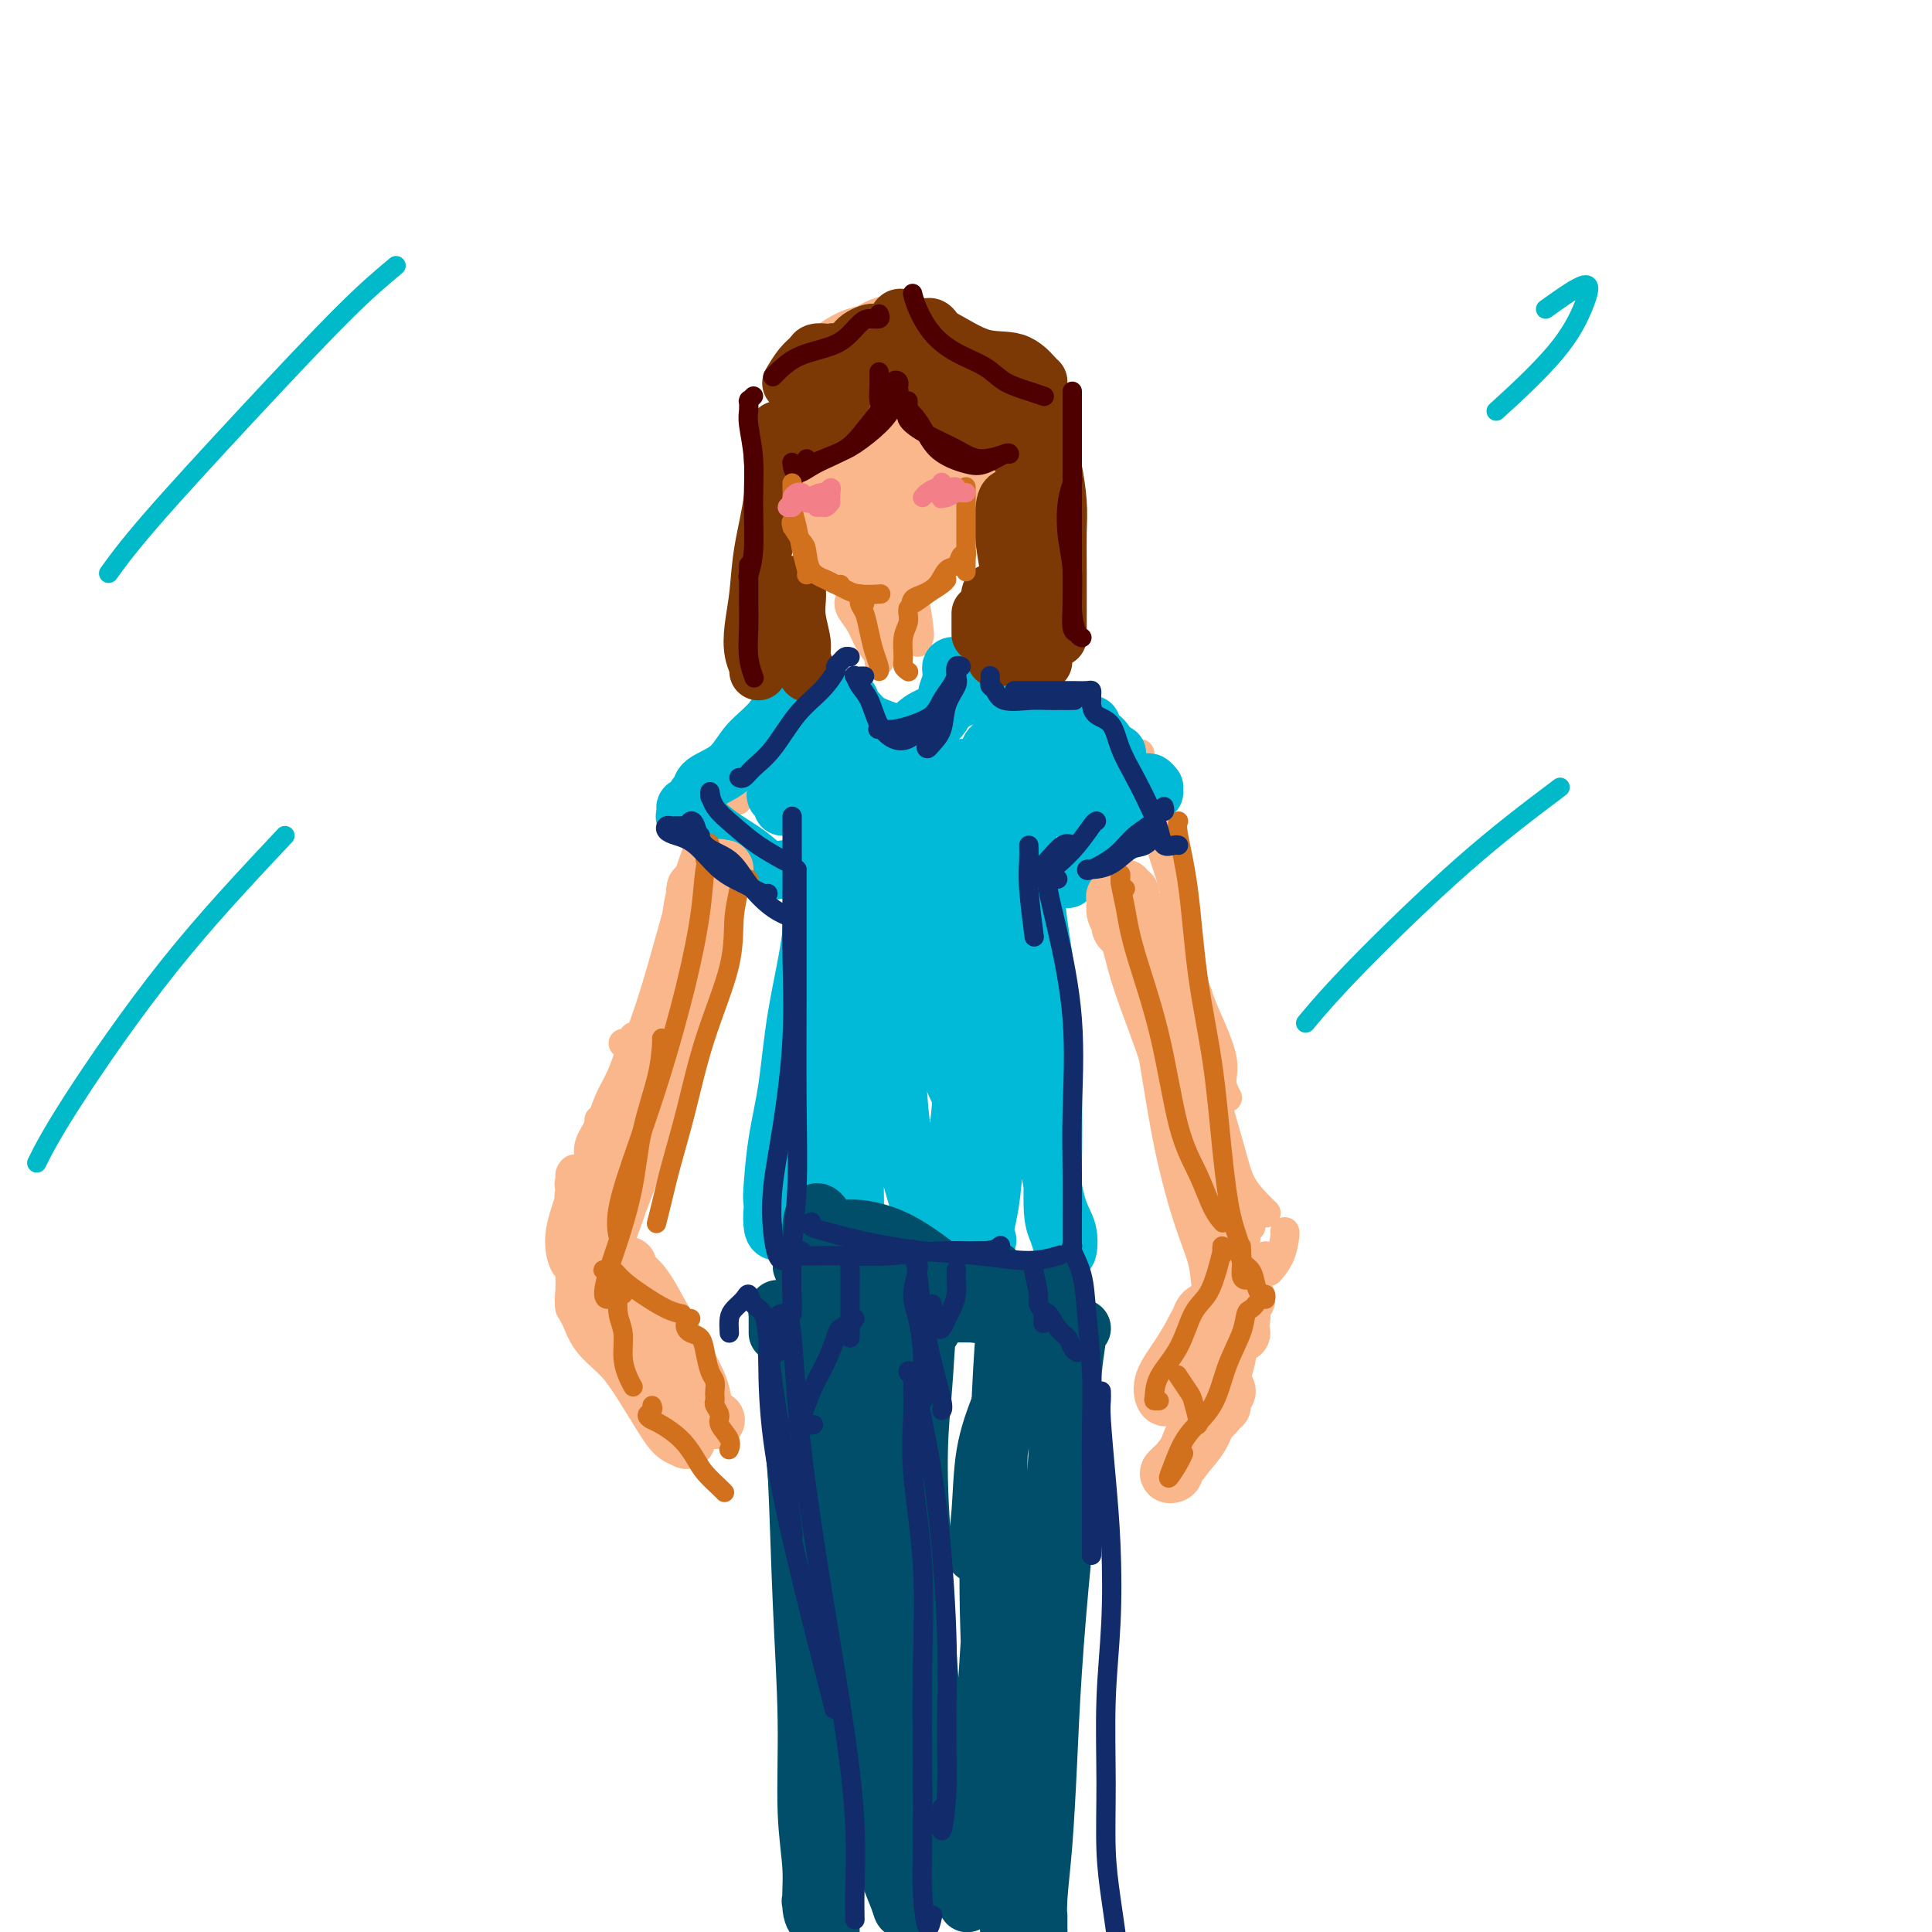 <svg viewBox='0 0 400 400' version='1.1' xmlns='http://www.w3.org/2000/svg' xmlns:xlink='http://www.w3.org/1999/xlink'><g fill='none' stroke='#FBB78C' stroke-width='28' stroke-linecap='round' stroke-linejoin='round'><path d='M191,105c0.001,-0.766 0.002,-1.533 0,-2c-0.002,-0.467 -0.007,-0.636 0,-1c0.007,-0.364 0.025,-0.924 0,-2c-0.025,-1.076 -0.093,-2.667 0,-4c0.093,-1.333 0.348,-2.409 0,-4c-0.348,-1.591 -1.300,-3.697 -2,-5c-0.700,-1.303 -1.147,-1.803 -2,-2c-0.853,-0.197 -2.113,-0.092 -3,0c-0.887,0.092 -1.400,0.170 -2,1c-0.600,0.830 -1.286,2.411 -2,4c-0.714,1.589 -1.454,3.187 -2,5c-0.546,1.813 -0.897,3.840 -1,6c-0.103,2.160 0.042,4.451 1,6c0.958,1.549 2.730,2.356 4,3c1.270,0.644 2.039,1.125 3,1c0.961,-0.125 2.112,-0.856 3,-2c0.888,-1.144 1.511,-2.700 2,-4c0.489,-1.300 0.843,-2.343 1,-4c0.157,-1.657 0.115,-3.927 0,-6c-0.115,-2.073 -0.303,-3.947 -1,-6c-0.697,-2.053 -1.901,-4.284 -3,-6c-1.099,-1.716 -2.091,-2.918 -3,-4c-0.909,-1.082 -1.735,-2.045 -3,-2c-1.265,0.045 -2.969,1.097 -4,2c-1.031,0.903 -1.388,1.657 -2,4c-0.612,2.343 -1.477,6.275 -2,9c-0.523,2.725 -0.702,4.242 0,6c0.702,1.758 2.286,3.756 4,5c1.714,1.244 3.559,1.734 5,2c1.441,0.266 2.479,0.308 4,0c1.521,-0.308 3.525,-0.968 5,-2c1.475,-1.032 2.421,-2.438 3,-4c0.579,-1.562 0.789,-3.281 1,-5'/><path d='M195,94c0.645,-2.229 0.259,-3.300 0,-5c-0.259,-1.700 -0.389,-4.029 -1,-6c-0.611,-1.971 -1.701,-3.584 -3,-5c-1.299,-1.416 -2.807,-2.635 -4,-3c-1.193,-0.365 -2.070,0.125 -3,1c-0.930,0.875 -1.913,2.134 -3,4c-1.087,1.866 -2.280,4.339 -3,7c-0.720,2.661 -0.968,5.510 -1,8c-0.032,2.490 0.154,4.621 1,6c0.846,1.379 2.354,2.007 4,2c1.646,-0.007 3.431,-0.648 5,-2c1.569,-1.352 2.922,-3.414 4,-5c1.078,-1.586 1.883,-2.694 2,-4c0.117,-1.306 -0.452,-2.808 -1,-4c-0.548,-1.192 -1.075,-2.072 -2,-3c-0.925,-0.928 -2.249,-1.904 -3,-2c-0.751,-0.096 -0.929,0.687 -1,1c-0.071,0.313 -0.036,0.157 0,0'/></g>
<g fill='none' stroke='#FBB78C' stroke-width='6' stroke-linecap='round' stroke-linejoin='round'><path d='M177,124c-0.374,-0.162 -0.748,-0.324 -1,0c-0.252,0.324 -0.383,1.134 0,2c0.383,0.866 1.281,1.786 2,3c0.719,1.214 1.261,2.721 2,4c0.739,1.279 1.676,2.331 2,3c0.324,0.669 0.034,0.956 0,1c-0.034,0.044 0.186,-0.153 0,-1c-0.186,-0.847 -0.778,-2.343 -1,-4c-0.222,-1.657 -0.073,-3.474 0,-6c0.073,-2.526 0.071,-5.762 0,-8c-0.071,-2.238 -0.213,-3.479 0,-4c0.213,-0.521 0.779,-0.323 1,0c0.221,0.323 0.098,0.773 0,2c-0.098,1.227 -0.170,3.233 0,5c0.170,1.767 0.580,3.296 1,5c0.420,1.704 0.848,3.585 1,5c0.152,1.415 0.027,2.365 0,3c-0.027,0.635 0.044,0.954 0,1c-0.044,0.046 -0.204,-0.181 0,-1c0.204,-0.819 0.772,-2.232 1,-4c0.228,-1.768 0.117,-3.893 0,-6c-0.117,-2.107 -0.238,-4.195 0,-6c0.238,-1.805 0.837,-3.327 1,-4c0.163,-0.673 -0.110,-0.497 0,0c0.110,0.497 0.604,1.315 1,3c0.396,1.685 0.695,4.236 1,6c0.305,1.764 0.618,2.741 1,4c0.382,1.259 0.834,2.801 1,4c0.166,1.199 0.048,2.057 0,2c-0.048,-0.057 -0.024,-1.028 0,-2'/><path d='M190,131c0.663,2.196 0.321,-0.815 0,-3c-0.321,-2.185 -0.622,-3.544 -1,-5c-0.378,-1.456 -0.833,-3.010 -1,-4c-0.167,-0.990 -0.045,-1.417 0,-2c0.045,-0.583 0.012,-1.321 0,-1c-0.012,0.321 -0.003,1.702 0,3c0.003,1.298 0.001,2.514 0,3c-0.001,0.486 -0.000,0.243 0,0'/><path d='M164,152c-0.453,0.119 -0.905,0.238 -1,0c-0.095,-0.238 0.168,-0.833 0,-1c-0.168,-0.167 -0.767,0.095 -1,0c-0.233,-0.095 -0.101,-0.548 0,-1c0.101,-0.452 0.172,-0.902 0,-1c-0.172,-0.098 -0.586,0.156 -1,0c-0.414,-0.156 -0.829,-0.723 -1,-1c-0.171,-0.277 -0.098,-0.264 0,0c0.098,0.264 0.220,0.779 0,1c-0.220,0.221 -0.781,0.148 -1,0c-0.219,-0.148 -0.094,-0.371 0,0c0.094,0.371 0.158,1.337 0,2c-0.158,0.663 -0.537,1.023 -1,2c-0.463,0.977 -1.009,2.571 -2,5c-0.991,2.429 -2.426,5.694 -3,7c-0.574,1.306 -0.287,0.653 0,0'/><path d='M153,161c0.167,-0.430 0.335,-0.860 0,-1c-0.335,-0.140 -1.171,0.009 -2,1c-0.829,0.991 -1.650,2.825 -3,6c-1.350,3.175 -3.230,7.692 -5,13c-1.770,5.308 -3.432,11.409 -5,17c-1.568,5.591 -3.043,10.673 -5,16c-1.957,5.327 -4.395,10.900 -6,15c-1.605,4.100 -2.378,6.727 -3,9c-0.622,2.273 -1.095,4.192 -1,4c0.095,-0.192 0.757,-2.495 1,-4c0.243,-1.505 0.065,-2.213 0,-3c-0.065,-0.787 -0.019,-1.653 0,-2c0.019,-0.347 0.009,-0.173 0,0'/><path d='M129,216c0.314,0.090 0.628,0.180 1,0c0.372,-0.180 0.801,-0.630 1,-1c0.199,-0.370 0.167,-0.662 0,0c-0.167,0.662 -0.469,2.277 -1,4c-0.531,1.723 -1.291,3.555 -2,5c-0.709,1.445 -1.367,2.503 -2,4c-0.633,1.497 -1.242,3.432 -2,5c-0.758,1.568 -1.666,2.768 -2,4c-0.334,1.232 -0.096,2.495 0,3c0.096,0.505 0.048,0.253 0,0'/><path d='M123,243c-0.726,0.010 -1.452,0.020 -2,0c-0.548,-0.020 -0.917,-0.070 -1,0c-0.083,0.070 0.119,0.259 0,0c-0.119,-0.259 -0.561,-0.968 -1,-1c-0.439,-0.032 -0.876,0.611 -1,1c-0.124,0.389 0.065,0.523 0,1c-0.065,0.477 -0.382,1.297 0,2c0.382,0.703 1.465,1.289 2,2c0.535,0.711 0.523,1.546 1,2c0.477,0.454 1.444,0.526 2,1c0.556,0.474 0.701,1.349 1,2c0.299,0.651 0.753,1.076 1,1c0.247,-0.076 0.288,-0.654 0,-1c-0.288,-0.346 -0.904,-0.461 -1,-1c-0.096,-0.539 0.329,-1.503 0,-2c-0.329,-0.497 -1.412,-0.527 -2,-1c-0.588,-0.473 -0.682,-1.389 -1,-2c-0.318,-0.611 -0.858,-0.916 -1,-1c-0.142,-0.084 0.116,0.052 0,0c-0.116,-0.052 -0.606,-0.293 -1,0c-0.394,0.293 -0.691,1.118 -1,2c-0.309,0.882 -0.629,1.820 -1,3c-0.371,1.180 -0.793,2.604 -1,4c-0.207,1.396 -0.200,2.766 0,4c0.200,1.234 0.592,2.332 1,3c0.408,0.668 0.831,0.905 1,1c0.169,0.095 0.085,0.047 0,0'/><path d='M120,248c0.226,-0.386 0.453,-0.772 0,-1c-0.453,-0.228 -1.585,-0.299 -2,0c-0.415,0.299 -0.111,0.969 0,2c0.111,1.031 0.030,2.422 0,4c-0.030,1.578 -0.008,3.342 0,5c0.008,1.658 0.001,3.211 0,5c-0.001,1.789 0.003,3.813 0,5c-0.003,1.187 -0.015,1.536 0,2c0.015,0.464 0.055,1.042 0,1c-0.055,-0.042 -0.207,-0.704 0,-2c0.207,-1.296 0.773,-3.228 1,-4c0.227,-0.772 0.113,-0.386 0,0'/><path d='M120,257c0.000,0.443 0.001,0.885 0,1c-0.001,0.115 -0.003,-0.098 0,0c0.003,0.098 0.010,0.506 0,1c-0.010,0.494 -0.038,1.074 0,2c0.038,0.926 0.143,2.200 1,4c0.857,1.800 2.465,4.127 3,6c0.535,1.873 -0.003,3.290 0,4c0.003,0.710 0.547,0.711 1,1c0.453,0.289 0.815,0.866 1,1c0.185,0.134 0.193,-0.176 0,-1c-0.193,-0.824 -0.587,-2.164 -1,-3c-0.413,-0.836 -0.846,-1.170 -1,-2c-0.154,-0.830 -0.031,-2.156 0,-4c0.031,-1.844 -0.032,-4.206 0,-6c0.032,-1.794 0.159,-3.019 0,-4c-0.159,-0.981 -0.603,-1.717 0,-2c0.603,-0.283 2.253,-0.113 3,1c0.747,1.113 0.593,3.168 1,5c0.407,1.832 1.377,3.440 2,5c0.623,1.560 0.899,3.073 1,4c0.101,0.927 0.027,1.269 0,2c-0.027,0.731 -0.007,1.851 0,2c0.007,0.149 0.002,-0.672 0,-1c-0.002,-0.328 -0.001,-0.164 0,0'/><path d='M201,137c0.889,0.776 1.777,1.553 2,2c0.223,0.447 -0.221,0.565 0,1c0.221,0.435 1.107,1.188 2,2c0.893,0.812 1.795,1.682 3,3c1.205,1.318 2.715,3.085 4,4c1.285,0.915 2.346,0.977 3,1c0.654,0.023 0.901,0.007 1,0c0.099,-0.007 0.049,-0.003 0,0'/><path d='M213,142c0.041,-0.129 0.081,-0.259 0,0c-0.081,0.259 -0.284,0.906 0,1c0.284,0.094 1.056,-0.367 2,0c0.944,0.367 2.062,1.560 3,2c0.938,0.440 1.697,0.126 2,0c0.303,-0.126 0.152,-0.063 0,0'/><path d='M236,156c0.050,0.283 0.100,0.566 0,1c-0.100,0.434 -0.352,1.021 0,2c0.352,0.979 1.306,2.352 2,5c0.694,2.648 1.129,6.570 2,10c0.871,3.430 2.178,6.367 3,10c0.822,3.633 1.158,7.963 2,12c0.842,4.037 2.191,7.783 3,10c0.809,2.217 1.079,2.906 2,5c0.921,2.094 2.494,5.592 3,8c0.506,2.408 -0.056,3.725 0,5c0.056,1.275 0.730,2.507 1,3c0.270,0.493 0.135,0.246 0,0'/><path d='M248,206c0.017,-0.150 0.035,-0.300 0,0c-0.035,0.300 -0.122,1.051 0,2c0.122,0.949 0.455,2.098 1,5c0.545,2.902 1.304,7.557 2,11c0.696,3.443 1.329,5.672 2,8c0.671,2.328 1.382,4.754 2,7c0.618,2.246 1.145,4.313 2,6c0.855,1.687 2.038,2.993 3,4c0.962,1.007 1.703,1.716 2,2c0.297,0.284 0.148,0.142 0,0'/><path d='M259,254c-0.876,0.319 -1.751,0.637 -2,1c-0.249,0.363 0.129,0.770 0,1c-0.129,0.230 -0.766,0.283 -1,0c-0.234,-0.283 -0.065,-0.901 0,-1c0.065,-0.099 0.028,0.322 0,0c-0.028,-0.322 -0.046,-1.388 0,-2c0.046,-0.612 0.155,-0.771 0,-1c-0.155,-0.229 -0.576,-0.528 -1,0c-0.424,0.528 -0.853,1.882 -1,3c-0.147,1.118 -0.013,1.999 0,3c0.013,1.001 -0.096,2.123 0,3c0.096,0.877 0.397,1.511 1,2c0.603,0.489 1.506,0.835 2,1c0.494,0.165 0.577,0.149 1,0c0.423,-0.149 1.186,-0.432 2,-1c0.814,-0.568 1.681,-1.422 2,-2c0.319,-0.578 0.091,-0.879 0,-1c-0.091,-0.121 -0.046,-0.060 0,0'/><path d='M259,253c-0.309,0.896 -0.619,1.792 -1,2c-0.381,0.208 -0.834,-0.270 -1,0c-0.166,0.270 -0.046,1.290 0,2c0.046,0.710 0.019,1.111 0,2c-0.019,0.889 -0.029,2.266 1,3c1.029,0.734 3.099,0.824 4,1c0.901,0.176 0.634,0.440 1,0c0.366,-0.440 1.366,-1.582 2,-3c0.634,-1.418 0.901,-3.113 1,-4c0.099,-0.887 0.028,-0.968 0,-1c-0.028,-0.032 -0.014,-0.016 0,0'/></g>
<g fill='none' stroke='#00BAD8' stroke-width='12' stroke-linecap='round' stroke-linejoin='round'><path d='M166,140c-0.325,0.051 -0.649,0.101 -1,0c-0.351,-0.101 -0.727,-0.354 -1,0c-0.273,0.354 -0.441,1.316 -1,3c-0.559,1.684 -1.508,4.090 -3,6c-1.492,1.910 -3.528,3.324 -5,5c-1.472,1.676 -2.379,3.615 -4,5c-1.621,1.385 -3.955,2.217 -5,3c-1.045,0.783 -0.801,1.516 -1,2c-0.199,0.484 -0.842,0.717 -1,1c-0.158,0.283 0.168,0.614 0,1c-0.168,0.386 -0.829,0.825 -1,1c-0.171,0.175 0.148,0.085 0,0c-0.148,-0.085 -0.763,-0.165 -1,0c-0.237,0.165 -0.096,0.574 0,1c0.096,0.426 0.146,0.869 0,1c-0.146,0.131 -0.490,-0.048 0,0c0.490,0.048 1.812,0.325 3,1c1.188,0.675 2.241,1.750 4,3c1.759,1.250 4.223,2.675 6,4c1.777,1.325 2.868,2.551 4,3c1.132,0.449 2.305,0.121 3,0c0.695,-0.121 0.913,-0.035 1,0c0.087,0.035 0.044,0.017 0,0'/><path d='M166,139c-0.509,0.293 -1.019,0.586 -1,1c0.019,0.414 0.566,0.949 1,2c0.434,1.051 0.754,2.617 2,4c1.246,1.383 3.417,2.582 5,4c1.583,1.418 2.578,3.056 4,4c1.422,0.944 3.270,1.195 5,1c1.730,-0.195 3.340,-0.836 5,-1c1.660,-0.164 3.370,0.148 4,0c0.630,-0.148 0.180,-0.757 0,-1c-0.180,-0.243 -0.090,-0.122 0,0'/><path d='M176,145c-0.191,0.001 -0.382,0.001 -1,0c-0.618,-0.001 -1.664,-0.005 -2,0c-0.336,0.005 0.037,0.018 0,0c-0.037,-0.018 -0.485,-0.067 0,0c0.485,0.067 1.903,0.251 3,1c1.097,0.749 1.874,2.063 3,3c1.126,0.937 2.602,1.496 4,2c1.398,0.504 2.718,0.951 4,1c1.282,0.049 2.525,-0.302 4,-1c1.475,-0.698 3.180,-1.745 4,-3c0.820,-1.255 0.755,-2.718 1,-4c0.245,-1.282 0.802,-2.383 1,-3c0.198,-0.617 0.039,-0.751 0,-1c-0.039,-0.249 0.042,-0.615 0,-1c-0.042,-0.385 -0.208,-0.791 0,-1c0.208,-0.209 0.789,-0.222 1,0c0.211,0.222 0.050,0.678 0,1c-0.050,0.322 0.010,0.509 0,1c-0.010,0.491 -0.090,1.287 0,2c0.090,0.713 0.351,1.343 0,2c-0.351,0.657 -1.314,1.340 -2,2c-0.686,0.660 -1.094,1.295 -2,2c-0.906,0.705 -2.311,1.479 -3,2c-0.689,0.521 -0.663,0.788 -1,1c-0.337,0.212 -1.036,0.368 -1,0c0.036,-0.368 0.808,-1.262 2,-2c1.192,-0.738 2.803,-1.322 4,-2c1.197,-0.678 1.981,-1.450 3,-2c1.019,-0.550 2.274,-0.879 3,-1c0.726,-0.121 0.922,-0.035 1,0c0.078,0.035 0.039,0.017 0,0'/><path d='M202,139c-0.614,0.007 -1.229,0.013 -1,0c0.229,-0.013 1.301,-0.047 2,0c0.699,0.047 1.026,0.173 2,1c0.974,0.827 2.595,2.355 4,4c1.405,1.645 2.594,3.407 4,5c1.406,1.593 3.029,3.015 5,4c1.971,0.985 4.291,1.532 6,2c1.709,0.468 2.806,0.857 4,1c1.194,0.143 2.484,0.041 3,0c0.516,-0.041 0.258,-0.020 0,0'/><path d='M226,150c-0.599,-0.192 -1.198,-0.385 -1,0c0.198,0.385 1.194,1.346 2,2c0.806,0.654 1.424,1.001 2,2c0.576,0.999 1.111,2.650 2,4c0.889,1.350 2.133,2.401 3,3c0.867,0.599 1.356,0.748 2,1c0.644,0.252 1.443,0.606 2,1c0.557,0.394 0.874,0.827 1,1c0.126,0.173 0.063,0.087 0,0'/><path d='M239,163c-0.367,-0.433 -0.734,-0.866 -1,-1c-0.266,-0.134 -0.433,0.031 -1,0c-0.567,-0.031 -1.536,-0.258 -2,0c-0.464,0.258 -0.424,1.000 -1,2c-0.576,1.000 -1.767,2.259 -3,4c-1.233,1.741 -2.507,3.963 -4,6c-1.493,2.037 -3.204,3.889 -4,5c-0.796,1.111 -0.677,1.479 -1,2c-0.323,0.521 -1.088,1.194 -1,1c0.088,-0.194 1.029,-1.254 2,-2c0.971,-0.746 1.972,-1.179 3,-2c1.028,-0.821 2.085,-2.029 3,-3c0.915,-0.971 1.690,-1.706 2,-2c0.310,-0.294 0.155,-0.147 0,0'/><path d='M231,171c0.462,0.044 0.924,0.088 1,0c0.076,-0.088 -0.235,-0.308 -1,0c-0.765,0.308 -1.984,1.144 -3,2c-1.016,0.856 -1.827,1.732 -3,3c-1.173,1.268 -2.706,2.927 -4,4c-1.294,1.073 -2.348,1.558 -3,2c-0.652,0.442 -0.900,0.841 -1,1c-0.100,0.159 -0.050,0.080 0,0'/><path d='M170,171c-0.021,-0.063 -0.041,-0.126 0,0c0.041,0.126 0.145,0.442 0,1c-0.145,0.558 -0.538,1.359 -1,3c-0.462,1.641 -0.992,4.122 -1,7c-0.008,2.878 0.506,6.153 0,11c-0.506,4.847 -2.031,11.267 -3,17c-0.969,5.733 -1.380,10.780 -2,15c-0.620,4.220 -1.448,7.614 -2,11c-0.552,3.386 -0.828,6.763 -1,9c-0.172,2.237 -0.239,3.333 0,4c0.239,0.667 0.782,0.905 1,1c0.218,0.095 0.109,0.048 0,0'/><path d='M163,229c0.007,0.371 0.013,0.741 0,1c-0.013,0.259 -0.046,0.406 0,1c0.046,0.594 0.169,1.633 0,3c-0.169,1.367 -0.632,3.060 -1,5c-0.368,1.940 -0.642,4.128 -1,6c-0.358,1.872 -0.799,3.430 -1,5c-0.201,1.570 -0.163,3.153 0,4c0.163,0.847 0.450,0.957 1,1c0.550,0.043 1.364,0.017 2,0c0.636,-0.017 1.094,-0.026 2,0c0.906,0.026 2.260,0.086 4,0c1.740,-0.086 3.864,-0.318 6,0c2.136,0.318 4.282,1.185 7,2c2.718,0.815 6.007,1.579 9,2c2.993,0.421 5.690,0.498 8,0c2.310,-0.498 4.231,-1.571 5,-2c0.769,-0.429 0.384,-0.215 0,0'/><path d='M213,179c-0.007,-1.121 -0.014,-2.242 0,-3c0.014,-0.758 0.049,-1.152 0,-1c-0.049,0.152 -0.181,0.848 0,2c0.181,1.152 0.676,2.758 1,5c0.324,2.242 0.478,5.121 1,9c0.522,3.879 1.411,8.757 2,15c0.589,6.243 0.879,13.850 1,20c0.121,6.150 0.074,10.842 0,15c-0.074,4.158 -0.176,7.782 0,10c0.176,2.218 0.630,3.032 1,4c0.370,0.968 0.657,2.092 1,3c0.343,0.908 0.742,1.602 1,1c0.258,-0.602 0.377,-2.501 0,-4c-0.377,-1.499 -1.248,-2.600 -2,-5c-0.752,-2.400 -1.385,-6.099 -2,-10c-0.615,-3.901 -1.212,-8.005 -2,-13c-0.788,-4.995 -1.766,-10.882 -3,-16c-1.234,-5.118 -2.724,-9.467 -4,-14c-1.276,-4.533 -2.338,-9.252 -3,-12c-0.662,-2.748 -0.925,-3.527 -1,-4c-0.075,-0.473 0.036,-0.640 0,-1c-0.036,-0.360 -0.219,-0.912 0,0c0.219,0.912 0.841,3.289 1,7c0.159,3.711 -0.143,8.756 0,14c0.143,5.244 0.732,10.688 1,17c0.268,6.312 0.215,13.492 0,19c-0.215,5.508 -0.593,9.344 -1,12c-0.407,2.656 -0.844,4.132 -1,5c-0.156,0.868 -0.032,1.130 0,1c0.032,-0.130 -0.030,-0.650 0,-2c0.030,-1.350 0.151,-3.528 0,-7c-0.151,-3.472 -0.576,-8.236 -1,-13'/><path d='M203,233c-0.427,-6.771 -0.993,-13.199 -1,-20c-0.007,-6.801 0.545,-13.974 1,-20c0.455,-6.026 0.812,-10.904 1,-13c0.188,-2.096 0.206,-1.410 0,-1c-0.206,0.410 -0.635,0.544 -1,1c-0.365,0.456 -0.665,1.234 -1,4c-0.335,2.766 -0.706,7.519 -1,13c-0.294,5.481 -0.512,11.690 -1,19c-0.488,7.310 -1.246,15.721 -2,22c-0.754,6.279 -1.503,10.425 -2,13c-0.497,2.575 -0.743,3.578 -1,4c-0.257,0.422 -0.524,0.262 -1,0c-0.476,-0.262 -1.161,-0.628 -2,-2c-0.839,-1.372 -1.832,-3.751 -3,-8c-1.168,-4.249 -2.509,-10.368 -3,-18c-0.491,-7.632 -0.130,-16.775 0,-25c0.130,-8.225 0.029,-15.530 0,-20c-0.029,-4.470 0.015,-6.104 0,-7c-0.015,-0.896 -0.090,-1.053 0,-1c0.090,0.053 0.346,0.317 0,2c-0.346,1.683 -1.294,4.785 -2,10c-0.706,5.215 -1.170,12.541 -2,20c-0.830,7.459 -2.026,15.049 -3,22c-0.974,6.951 -1.725,13.263 -2,17c-0.275,3.737 -0.074,4.899 0,5c0.074,0.101 0.020,-0.860 0,-3c-0.020,-2.140 -0.005,-5.460 0,-10c0.005,-4.540 0.001,-10.299 0,-17c-0.001,-6.701 -0.000,-14.343 0,-21c0.000,-6.657 0.000,-12.328 0,-18'/><path d='M177,181c0.215,-11.375 0.752,-5.314 1,-3c0.248,2.314 0.205,0.879 0,1c-0.205,0.121 -0.574,1.796 -1,5c-0.426,3.204 -0.909,7.935 -1,14c-0.091,6.065 0.210,13.464 0,20c-0.210,6.536 -0.931,12.210 -1,16c-0.069,3.790 0.515,5.698 1,7c0.485,1.302 0.873,1.999 1,2c0.127,0.001 -0.006,-0.694 0,-2c0.006,-1.306 0.152,-3.225 0,-6c-0.152,-2.775 -0.603,-6.408 -1,-11c-0.397,-4.592 -0.739,-10.142 -1,-17c-0.261,-6.858 -0.441,-15.023 0,-21c0.441,-5.977 1.501,-9.766 2,-11c0.499,-1.234 0.435,0.087 0,2c-0.435,1.913 -1.241,4.418 -2,9c-0.759,4.582 -1.469,11.243 -2,18c-0.531,6.757 -0.882,13.612 -1,20c-0.118,6.388 -0.005,12.308 0,16c0.005,3.692 -0.100,5.156 0,6c0.100,0.844 0.405,1.069 1,1c0.595,-0.069 1.479,-0.431 2,-2c0.521,-1.569 0.677,-4.344 1,-8c0.323,-3.656 0.811,-8.193 1,-13c0.189,-4.807 0.077,-9.885 1,-16c0.923,-6.115 2.880,-13.268 4,-19c1.120,-5.732 1.403,-10.041 2,-13c0.597,-2.959 1.507,-4.566 2,-6c0.493,-1.434 0.569,-2.695 1,-3c0.431,-0.305 1.215,0.348 2,1'/><path d='M189,168c1.193,-0.104 1.675,3.634 2,7c0.325,3.366 0.493,6.358 1,11c0.507,4.642 1.354,10.933 2,17c0.646,6.067 1.091,11.911 2,16c0.909,4.089 2.283,6.425 3,8c0.717,1.575 0.777,2.389 1,3c0.223,0.611 0.610,1.018 1,1c0.390,-0.018 0.784,-0.461 1,-1c0.216,-0.539 0.255,-1.174 0,-3c-0.255,-1.826 -0.804,-4.843 -1,-8c-0.196,-3.157 -0.038,-6.454 0,-10c0.038,-3.546 -0.042,-7.340 0,-11c0.042,-3.660 0.208,-7.187 0,-10c-0.208,-2.813 -0.789,-4.912 -1,-7c-0.211,-2.088 -0.051,-4.164 0,-7c0.051,-2.836 -0.008,-6.430 0,-9c0.008,-2.570 0.081,-4.115 0,-5c-0.081,-0.885 -0.317,-1.109 -1,-1c-0.683,0.109 -1.814,0.549 -3,1c-1.186,0.451 -2.428,0.911 -4,2c-1.572,1.089 -3.476,2.808 -5,4c-1.524,1.192 -2.669,1.859 -4,3c-1.331,1.141 -2.848,2.757 -4,4c-1.152,1.243 -1.938,2.112 -3,3c-1.062,0.888 -2.401,1.795 -3,2c-0.599,0.205 -0.457,-0.291 0,-1c0.457,-0.709 1.230,-1.632 2,-3c0.770,-1.368 1.536,-3.181 2,-5c0.464,-1.819 0.625,-3.644 1,-5c0.375,-1.356 0.964,-2.245 1,-3c0.036,-0.755 -0.482,-1.378 -1,-2'/><path d='M178,159c0.492,-3.019 -0.778,-1.067 -2,0c-1.222,1.067 -2.397,1.247 -4,2c-1.603,0.753 -3.633,2.078 -5,3c-1.367,0.922 -2.069,1.441 -3,2c-0.931,0.559 -2.090,1.156 -2,1c0.090,-0.156 1.430,-1.067 2,-2c0.570,-0.933 0.372,-1.887 1,-3c0.628,-1.113 2.083,-2.383 3,-3c0.917,-0.617 1.298,-0.581 2,-1c0.702,-0.419 1.727,-1.294 2,-2c0.273,-0.706 -0.207,-1.244 -1,-1c-0.793,0.244 -1.900,1.270 -3,2c-1.100,0.730 -2.194,1.164 -3,2c-0.806,0.836 -1.325,2.074 -2,3c-0.675,0.926 -1.507,1.540 -2,2c-0.493,0.460 -0.647,0.768 0,1c0.647,0.232 2.095,0.390 3,0c0.905,-0.390 1.267,-1.328 2,-2c0.733,-0.672 1.838,-1.078 3,-2c1.162,-0.922 2.380,-2.361 3,-3c0.620,-0.639 0.643,-0.477 1,-1c0.357,-0.523 1.049,-1.732 1,-2c-0.049,-0.268 -0.838,0.403 -2,1c-1.162,0.597 -2.696,1.118 -4,2c-1.304,0.882 -2.377,2.123 -3,3c-0.623,0.877 -0.797,1.390 -1,2c-0.203,0.610 -0.436,1.318 0,2c0.436,0.682 1.540,1.337 3,2c1.460,0.663 3.274,1.332 5,2c1.726,0.668 3.363,1.334 5,2'/><path d='M177,171c3.296,0.872 5.036,0.053 7,0c1.964,-0.053 4.152,0.661 6,0c1.848,-0.661 3.358,-2.698 5,-4c1.642,-1.302 3.417,-1.868 5,-3c1.583,-1.132 2.974,-2.829 4,-4c1.026,-1.171 1.689,-1.816 2,-2c0.311,-0.184 0.272,0.092 0,0c-0.272,-0.092 -0.777,-0.554 -1,0c-0.223,0.554 -0.163,2.124 0,3c0.163,0.876 0.428,1.059 1,2c0.572,0.941 1.449,2.639 2,4c0.551,1.361 0.775,2.385 1,3c0.225,0.615 0.452,0.822 1,1c0.548,0.178 1.417,0.326 2,0c0.583,-0.326 0.879,-1.127 1,-2c0.121,-0.873 0.065,-1.818 0,-3c-0.065,-1.182 -0.140,-2.602 0,-4c0.140,-1.398 0.495,-2.775 0,-4c-0.495,-1.225 -1.841,-2.299 -3,-3c-1.159,-0.701 -2.130,-1.029 -3,-1c-0.870,0.029 -1.637,0.415 -2,1c-0.363,0.585 -0.322,1.369 0,2c0.322,0.631 0.926,1.108 2,2c1.074,0.892 2.618,2.198 4,3c1.382,0.802 2.602,1.099 4,2c1.398,0.901 2.974,2.407 4,3c1.026,0.593 1.502,0.272 2,0c0.498,-0.272 1.019,-0.496 1,-1c-0.019,-0.504 -0.577,-1.287 -1,-2c-0.423,-0.713 -0.712,-1.357 -1,-2'/><path d='M220,162c-0.536,-1.238 -0.875,-2.333 -1,-3c-0.125,-0.667 -0.036,-0.905 0,-1c0.036,-0.095 0.018,-0.048 0,0'/></g>
<g fill='none' stroke='#004E6A' stroke-width='12' stroke-linecap='round' stroke-linejoin='round'><path d='M164,276c0.002,-0.242 0.004,-0.484 0,-1c-0.004,-0.516 -0.012,-1.304 0,-1c0.012,0.304 0.046,1.702 0,4c-0.046,2.298 -0.171,5.496 0,10c0.171,4.504 0.638,10.316 1,18c0.362,7.684 0.617,17.242 1,26c0.383,8.758 0.892,16.718 1,24c0.108,7.282 -0.185,13.888 0,19c0.185,5.112 0.848,8.732 1,12c0.152,3.268 -0.207,6.185 0,8c0.207,1.815 0.979,2.527 1,2c0.021,-0.527 -0.708,-2.293 -1,-3c-0.292,-0.707 -0.146,-0.353 0,0'/><path d='M161,276c-0.000,-0.609 -0.001,-1.218 0,-2c0.001,-0.782 0.003,-1.738 0,-2c-0.003,-0.262 -0.012,0.168 0,0c0.012,-0.168 0.044,-0.934 0,-1c-0.044,-0.066 -0.165,0.569 0,1c0.165,0.431 0.614,0.660 1,2c0.386,1.340 0.709,3.791 1,7c0.291,3.209 0.551,7.175 1,13c0.449,5.825 1.087,13.509 2,22c0.913,8.491 2.101,17.790 3,26c0.899,8.210 1.509,15.333 2,22c0.491,6.667 0.864,12.880 1,18c0.136,5.120 0.037,9.148 0,13c-0.037,3.852 -0.010,7.529 0,9c0.010,1.471 0.005,0.735 0,0'/><path d='M224,275c-0.456,-0.031 -0.913,-0.062 -1,0c-0.087,0.062 0.194,0.217 0,2c-0.194,1.783 -0.864,5.196 -1,9c-0.136,3.804 0.262,8.001 0,14c-0.262,5.999 -1.184,13.800 -2,22c-0.816,8.200 -1.525,16.800 -2,24c-0.475,7.200 -0.716,13.000 -1,19c-0.284,6.000 -0.612,12.199 -1,17c-0.388,4.801 -0.836,8.204 -1,11c-0.164,2.796 -0.044,4.987 0,6c0.044,1.013 0.012,0.849 0,1c-0.012,0.151 -0.003,0.618 0,0c0.003,-0.618 0.001,-2.319 0,-3c-0.001,-0.681 -0.000,-0.340 0,0'/><path d='M219,267c-0.520,-0.353 -1.041,-0.706 -1,1c0.041,1.706 0.643,5.470 1,11c0.357,5.530 0.467,12.826 0,21c-0.467,8.174 -1.512,17.225 -2,26c-0.488,8.775 -0.418,17.275 -1,25c-0.582,7.725 -1.816,14.674 -3,21c-1.184,6.326 -2.317,12.027 -3,17c-0.683,4.973 -0.917,9.218 -1,12c-0.083,2.782 -0.015,4.101 0,5c0.015,0.899 -0.023,1.378 0,1c0.023,-0.378 0.109,-1.614 0,-5c-0.109,-3.386 -0.411,-8.923 -1,-15c-0.589,-6.077 -1.466,-12.694 -2,-20c-0.534,-7.306 -0.727,-15.302 -1,-24c-0.273,-8.698 -0.626,-18.099 0,-27c0.626,-8.901 2.232,-17.303 3,-24c0.768,-6.697 0.700,-11.688 1,-15c0.300,-3.312 0.968,-4.944 1,-6c0.032,-1.056 -0.573,-1.536 -1,-1c-0.427,0.536 -0.677,2.087 -1,6c-0.323,3.913 -0.720,10.188 -1,18c-0.280,7.812 -0.444,17.160 -1,28c-0.556,10.840 -1.506,23.171 -2,33c-0.494,9.829 -0.532,17.155 -1,23c-0.468,5.845 -1.364,10.207 -2,13c-0.636,2.793 -1.010,4.016 -1,4c0.010,-0.016 0.405,-1.272 0,-4c-0.405,-2.728 -1.609,-6.927 -3,-13c-1.391,-6.073 -2.969,-14.021 -4,-24c-1.031,-9.979 -1.516,-21.990 -2,-34'/><path d='M191,320c-1.434,-17.852 -0.520,-24.982 0,-31c0.520,-6.018 0.645,-10.925 1,-13c0.355,-2.075 0.939,-1.320 1,-1c0.061,0.320 -0.401,0.203 -1,2c-0.599,1.797 -1.333,5.508 -2,11c-0.667,5.492 -1.265,12.765 -2,22c-0.735,9.235 -1.606,20.434 -1,32c0.606,11.566 2.691,23.501 4,31c1.309,7.499 1.843,10.561 2,13c0.157,2.439 -0.062,4.253 0,5c0.062,0.747 0.404,0.427 0,-1c-0.404,-1.427 -1.556,-3.961 -3,-9c-1.444,-5.039 -3.182,-12.582 -5,-21c-1.818,-8.418 -3.716,-17.709 -5,-29c-1.284,-11.291 -1.952,-24.581 -2,-34c-0.048,-9.419 0.526,-14.967 1,-18c0.474,-3.033 0.850,-3.552 1,-4c0.150,-0.448 0.074,-0.827 0,1c-0.074,1.827 -0.146,5.859 0,11c0.146,5.141 0.509,11.391 1,20c0.491,8.609 1.109,19.576 2,30c0.891,10.424 2.056,20.305 3,28c0.944,7.695 1.667,13.203 2,17c0.333,3.797 0.274,5.884 0,8c-0.274,2.116 -0.764,4.261 -1,5c-0.236,0.739 -0.217,0.071 -1,-2c-0.783,-2.071 -2.367,-5.544 -4,-11c-1.633,-5.456 -3.314,-12.895 -5,-22c-1.686,-9.105 -3.377,-19.874 -4,-31c-0.623,-11.126 -0.178,-22.607 0,-31c0.178,-8.393 0.089,-13.696 0,-19'/><path d='M173,279c-0.025,-9.844 -0.088,-9.454 0,-11c0.088,-1.546 0.325,-5.027 0,-8c-0.325,-2.973 -1.213,-5.439 -2,-7c-0.787,-1.561 -1.474,-2.219 -2,-2c-0.526,0.219 -0.891,1.313 -1,3c-0.109,1.687 0.039,3.965 0,6c-0.039,2.035 -0.263,3.826 0,5c0.263,1.174 1.015,1.732 2,2c0.985,0.268 2.202,0.245 3,0c0.798,-0.245 1.176,-0.713 2,-1c0.824,-0.287 2.095,-0.392 4,0c1.905,0.392 4.444,1.280 7,2c2.556,0.720 5.129,1.273 8,2c2.871,0.727 6.040,1.630 8,2c1.960,0.370 2.712,0.208 3,0c0.288,-0.208 0.112,-0.460 0,-1c-0.112,-0.540 -0.161,-1.366 -1,-2c-0.839,-0.634 -2.467,-1.074 -4,-2c-1.533,-0.926 -2.970,-2.336 -5,-4c-2.030,-1.664 -4.653,-3.582 -7,-5c-2.347,-1.418 -4.417,-2.338 -7,-3c-2.583,-0.662 -5.680,-1.068 -8,0c-2.320,1.068 -3.864,3.609 -5,5c-1.136,1.391 -1.863,1.632 -2,2c-0.137,0.368 0.318,0.862 2,1c1.682,0.138 4.593,-0.082 7,0c2.407,0.082 4.311,0.464 7,1c2.689,0.536 6.164,1.226 9,2c2.836,0.774 5.033,1.631 7,2c1.967,0.369 3.705,0.248 5,0c1.295,-0.248 2.148,-0.624 3,-1'/><path d='M206,267c6.449,0.442 2.571,-0.951 1,-2c-1.571,-1.049 -0.836,-1.752 -1,-2c-0.164,-0.248 -1.229,-0.039 -2,0c-0.771,0.039 -1.248,-0.090 -2,0c-0.752,0.090 -1.778,0.400 -3,1c-1.222,0.600 -2.641,1.492 -4,2c-1.359,0.508 -2.657,0.634 -4,1c-1.343,0.366 -2.731,0.973 -3,2c-0.269,1.027 0.580,2.473 2,3c1.420,0.527 3.411,0.134 6,0c2.589,-0.134 5.777,-0.008 8,0c2.223,0.008 3.480,-0.100 5,0c1.520,0.100 3.303,0.410 4,1c0.697,0.590 0.310,1.460 0,2c-0.310,0.540 -0.541,0.749 -1,2c-0.459,1.251 -1.146,3.545 -2,6c-0.854,2.455 -1.875,5.072 -3,8c-1.125,2.928 -2.353,6.166 -3,10c-0.647,3.834 -0.713,8.263 -1,12c-0.287,3.737 -0.796,6.782 -1,8c-0.204,1.218 -0.102,0.609 0,0'/></g>
<g fill='none' stroke='#FBB78C' stroke-width='12' stroke-linecap='round' stroke-linejoin='round'><path d='M145,187c0.114,-0.340 0.228,-0.680 0,-1c-0.228,-0.320 -0.797,-0.621 -1,-1c-0.203,-0.379 -0.040,-0.835 0,-1c0.040,-0.165 -0.044,-0.040 0,0c0.044,0.040 0.215,-0.005 0,1c-0.215,1.005 -0.817,3.058 -1,6c-0.183,2.942 0.052,6.771 -1,11c-1.052,4.229 -3.390,8.856 -5,14c-1.610,5.144 -2.493,10.805 -4,15c-1.507,4.195 -3.640,6.925 -5,9c-1.360,2.075 -1.949,3.494 -2,4c-0.051,0.506 0.437,0.101 1,-1c0.563,-1.101 1.203,-2.896 2,-5c0.797,-2.104 1.751,-4.518 3,-7c1.249,-2.482 2.792,-5.032 4,-8c1.208,-2.968 2.081,-6.354 3,-10c0.919,-3.646 1.882,-7.553 3,-11c1.118,-3.447 2.389,-6.436 3,-9c0.611,-2.564 0.561,-4.703 1,-6c0.439,-1.297 1.365,-1.751 2,-3c0.635,-1.249 0.977,-3.293 1,-4c0.023,-0.707 -0.272,-0.078 0,0c0.272,0.078 1.113,-0.397 1,0c-0.113,0.397 -1.180,1.664 -2,3c-0.820,1.336 -1.395,2.740 -2,5c-0.605,2.260 -1.242,5.375 -2,9c-0.758,3.625 -1.638,7.760 -3,13c-1.362,5.240 -3.208,11.584 -5,17c-1.792,5.416 -3.532,9.905 -5,14c-1.468,4.095 -2.664,7.795 -4,10c-1.336,2.205 -2.810,2.916 -3,3c-0.190,0.084 0.905,-0.458 2,-1'/><path d='M126,253c-3.356,11.133 -0.244,2.467 1,-1c1.244,-3.467 0.622,-1.733 0,0'/><path d='M233,193c-0.453,-0.356 -0.906,-0.711 -1,-1c-0.094,-0.289 0.169,-0.511 0,-1c-0.169,-0.489 -0.772,-1.245 -1,-2c-0.228,-0.755 -0.082,-1.509 0,-2c0.082,-0.491 0.098,-0.718 0,-1c-0.098,-0.282 -0.312,-0.618 0,0c0.312,0.618 1.151,2.190 2,5c0.849,2.810 1.710,6.857 3,11c1.290,4.143 3.010,8.382 5,14c1.990,5.618 4.250,12.616 6,18c1.750,5.384 2.991,9.155 4,12c1.009,2.845 1.786,4.762 2,6c0.214,1.238 -0.135,1.795 0,2c0.135,0.205 0.753,0.059 1,0c0.247,-0.059 0.124,-0.029 0,0'/><path d='M235,188c-0.450,-0.717 -0.900,-1.434 -1,-2c-0.100,-0.566 0.150,-0.982 0,-1c-0.150,-0.018 -0.699,0.363 -1,0c-0.301,-0.363 -0.355,-1.471 0,-1c0.355,0.471 1.119,2.519 2,5c0.881,2.481 1.879,5.394 3,9c1.121,3.606 2.366,7.905 4,13c1.634,5.095 3.657,10.987 5,16c1.343,5.013 2.006,9.147 3,13c0.994,3.853 2.318,7.424 3,10c0.682,2.576 0.722,4.155 1,5c0.278,0.845 0.794,0.956 1,1c0.206,0.044 0.103,0.022 0,0'/><path d='M238,191c-0.472,-0.012 -0.944,-0.024 -1,0c-0.056,0.024 0.305,0.085 0,1c-0.305,0.915 -1.275,2.686 -1,5c0.275,2.314 1.793,5.173 3,9c1.207,3.827 2.101,8.624 3,14c0.899,5.376 1.803,11.332 3,17c1.197,5.668 2.689,11.050 4,15c1.311,3.950 2.443,6.470 3,9c0.557,2.530 0.541,5.070 1,7c0.459,1.930 1.393,3.250 2,4c0.607,0.750 0.888,0.928 1,1c0.112,0.072 0.056,0.036 0,0'/><path d='M257,276c-0.447,0.089 -0.894,0.178 -1,0c-0.106,-0.178 0.128,-0.623 0,-1c-0.128,-0.377 -0.619,-0.688 -1,-1c-0.381,-0.312 -0.654,-0.626 -1,-1c-0.346,-0.374 -0.767,-0.807 -1,-1c-0.233,-0.193 -0.280,-0.145 -1,0c-0.720,0.145 -2.113,0.386 -3,1c-0.887,0.614 -1.269,1.602 -2,3c-0.731,1.398 -1.811,3.207 -3,5c-1.189,1.793 -2.487,3.568 -3,5c-0.513,1.432 -0.241,2.519 0,3c0.241,0.481 0.450,0.355 1,0c0.550,-0.355 1.442,-0.939 2,-2c0.558,-1.061 0.784,-2.600 1,-4c0.216,-1.400 0.424,-2.662 1,-4c0.576,-1.338 1.521,-2.753 2,-4c0.479,-1.247 0.491,-2.326 1,-3c0.509,-0.674 1.513,-0.943 2,-1c0.487,-0.057 0.456,0.100 0,1c-0.456,0.900 -1.338,2.544 -2,4c-0.662,1.456 -1.104,2.724 -2,4c-0.896,1.276 -2.244,2.562 -3,4c-0.756,1.438 -0.918,3.029 -1,4c-0.082,0.971 -0.083,1.321 0,1c0.083,-0.321 0.249,-1.312 1,-2c0.751,-0.688 2.088,-1.073 3,-2c0.912,-0.927 1.399,-2.395 2,-4c0.601,-1.605 1.316,-3.348 2,-5c0.684,-1.652 1.338,-3.214 2,-4c0.662,-0.786 1.332,-0.796 2,-1c0.668,-0.204 1.334,-0.602 2,-1'/><path d='M257,270c2.137,-2.628 0.478,-0.200 0,1c-0.478,1.200 0.224,1.170 0,2c-0.224,0.830 -1.373,2.518 -2,4c-0.627,1.482 -0.732,2.758 -1,4c-0.268,1.242 -0.699,2.451 -1,4c-0.301,1.549 -0.471,3.438 -1,5c-0.529,1.562 -1.415,2.798 -2,4c-0.585,1.202 -0.869,2.369 -2,4c-1.131,1.631 -3.109,3.725 -4,5c-0.891,1.275 -0.694,1.731 -1,2c-0.306,0.269 -1.115,0.351 -1,0c0.115,-0.351 1.154,-1.133 2,-2c0.846,-0.867 1.499,-1.817 2,-3c0.501,-1.183 0.848,-2.598 2,-4c1.152,-1.402 3.107,-2.793 4,-4c0.893,-1.207 0.723,-2.232 1,-3c0.277,-0.768 1.002,-1.278 1,-1c-0.002,0.278 -0.731,1.344 -1,2c-0.269,0.656 -0.077,0.902 0,1c0.077,0.098 0.038,0.049 0,0'/><path d='M130,262c-0.302,-0.034 -0.605,-0.069 -1,0c-0.395,0.069 -0.883,0.240 -1,0c-0.117,-0.240 0.138,-0.892 0,-1c-0.138,-0.108 -0.667,0.329 0,1c0.667,0.671 2.531,1.577 4,3c1.469,1.423 2.545,3.362 4,6c1.455,2.638 3.291,5.975 5,9c1.709,3.025 3.293,5.739 4,8c0.707,2.261 0.536,4.070 1,5c0.464,0.930 1.561,0.980 2,1c0.439,0.020 0.219,0.010 0,0'/><path d='M124,265c-0.024,0.416 -0.049,0.831 0,1c0.049,0.169 0.170,0.090 0,0c-0.170,-0.090 -0.631,-0.192 -1,0c-0.369,0.192 -0.644,0.676 -1,1c-0.356,0.324 -0.791,0.487 -1,1c-0.209,0.513 -0.193,1.375 0,2c0.193,0.625 0.562,1.013 1,2c0.438,0.987 0.946,2.572 2,4c1.054,1.428 2.654,2.698 4,4c1.346,1.302 2.438,2.637 4,5c1.562,2.363 3.596,5.754 5,8c1.404,2.246 2.180,3.348 3,4c0.820,0.652 1.684,0.855 2,1c0.316,0.145 0.085,0.231 0,0c-0.085,-0.231 -0.024,-0.780 0,-1c0.024,-0.220 0.012,-0.110 0,0'/><path d='M137,289c0.075,-0.231 0.151,-0.463 0,-1c-0.151,-0.537 -0.527,-1.381 -1,-2c-0.473,-0.619 -1.041,-1.013 -1,-1c0.041,0.013 0.690,0.435 1,1c0.310,0.565 0.279,1.275 1,2c0.721,0.725 2.194,1.464 3,2c0.806,0.536 0.945,0.867 1,1c0.055,0.133 0.028,0.066 0,0'/></g>
<g fill='none' stroke='#7C3805' stroke-width='12' stroke-linecap='round' stroke-linejoin='round'><path d='M176,73c0.100,0.094 0.201,0.188 0,1c-0.201,0.812 -0.703,2.340 -1,4c-0.297,1.660 -0.388,3.450 -1,5c-0.612,1.550 -1.743,2.860 -3,4c-1.257,1.140 -2.640,2.110 -4,3c-1.360,0.890 -2.698,1.699 -4,2c-1.302,0.301 -2.568,0.093 -3,0c-0.432,-0.093 -0.029,-0.070 0,0c0.029,0.070 -0.318,0.189 0,0c0.318,-0.189 1.299,-0.685 2,-1c0.701,-0.315 1.122,-0.450 2,-1c0.878,-0.550 2.213,-1.515 3,-2c0.787,-0.485 1.026,-0.490 2,-1c0.974,-0.510 2.681,-1.527 4,-3c1.319,-1.473 2.249,-3.403 3,-5c0.751,-1.597 1.324,-2.859 2,-4c0.676,-1.141 1.457,-2.159 2,-3c0.543,-0.841 0.849,-1.504 1,-2c0.151,-0.496 0.145,-0.826 0,-1c-0.145,-0.174 -0.431,-0.191 -1,0c-0.569,0.191 -1.423,0.590 -2,1c-0.577,0.410 -0.879,0.831 -1,1c-0.121,0.169 -0.060,0.084 0,0'/><path d='M173,74c0.007,-0.030 0.014,-0.060 0,0c-0.014,0.060 -0.049,0.212 0,0c0.049,-0.212 0.183,-0.786 0,-1c-0.183,-0.214 -0.681,-0.067 -1,0c-0.319,0.067 -0.457,0.053 -1,0c-0.543,-0.053 -1.491,-0.147 -2,0c-0.509,0.147 -0.580,0.534 -1,1c-0.420,0.466 -1.190,1.010 -2,2c-0.810,0.990 -1.660,2.426 -2,3c-0.340,0.574 -0.170,0.287 0,0'/><path d='M161,89c-0.422,0.328 -0.843,0.655 -1,1c-0.157,0.345 -0.049,0.707 0,1c0.049,0.293 0.038,0.516 0,1c-0.038,0.484 -0.105,1.230 0,3c0.105,1.770 0.381,4.563 0,8c-0.381,3.437 -1.419,7.516 -2,11c-0.581,3.484 -0.706,6.373 -1,9c-0.294,2.627 -0.758,4.991 -1,7c-0.242,2.009 -0.261,3.662 0,5c0.261,1.338 0.801,2.360 1,3c0.199,0.640 0.057,0.897 0,1c-0.057,0.103 -0.028,0.051 0,0'/><path d='M190,77c-0.113,0.284 -0.225,0.568 0,1c0.225,0.432 0.789,1.013 1,1c0.211,-0.013 0.070,-0.620 0,0c-0.070,0.620 -0.068,2.469 1,4c1.068,1.531 3.201,2.746 5,4c1.799,1.254 3.264,2.546 5,3c1.736,0.454 3.744,0.069 5,0c1.256,-0.069 1.762,0.178 2,0c0.238,-0.178 0.208,-0.780 0,-1c-0.208,-0.220 -0.594,-0.059 -1,0c-0.406,0.059 -0.830,0.017 -1,0c-0.170,-0.017 -0.085,-0.008 0,0'/><path d='M195,73c-0.445,0.087 -0.891,0.174 -1,0c-0.109,-0.174 0.117,-0.608 0,-1c-0.117,-0.392 -0.578,-0.741 -1,-1c-0.422,-0.259 -0.804,-0.429 -1,-1c-0.196,-0.571 -0.205,-1.545 0,-2c0.205,-0.455 0.624,-0.392 1,0c0.376,0.392 0.711,1.111 1,2c0.289,0.889 0.533,1.947 1,3c0.467,1.053 1.155,2.100 2,3c0.845,0.900 1.845,1.654 3,3c1.155,1.346 2.465,3.286 4,4c1.535,0.714 3.296,0.204 4,0c0.704,-0.204 0.352,-0.102 0,0'/><path d='M186,66c0.183,-0.198 0.365,-0.395 1,0c0.635,0.395 1.721,1.384 3,2c1.279,0.616 2.749,0.859 5,2c2.251,1.141 5.283,3.182 8,4c2.717,0.818 5.120,0.415 7,1c1.880,0.585 3.237,2.157 4,3c0.763,0.843 0.932,0.955 1,1c0.068,0.045 0.034,0.022 0,0'/><path d='M218,86c-0.421,0.466 -0.842,0.933 -1,1c-0.158,0.067 -0.053,-0.265 0,0c0.053,0.265 0.053,1.128 0,2c-0.053,0.872 -0.158,1.754 0,3c0.158,1.246 0.578,2.856 1,5c0.422,2.144 0.845,4.821 1,7c0.155,2.179 0.042,3.858 0,6c-0.042,2.142 -0.011,4.746 0,7c0.011,2.254 0.003,4.159 0,6c-0.003,1.841 -0.001,3.617 0,5c0.001,1.383 0.000,2.372 0,3c-0.000,0.628 -0.000,0.894 0,1c0.000,0.106 0.000,0.053 0,0'/><path d='M213,94c-0.460,0.137 -0.919,0.275 -1,0c-0.081,-0.275 0.217,-0.961 0,-1c-0.217,-0.039 -0.948,0.569 -1,1c-0.052,0.431 0.575,0.686 1,2c0.425,1.314 0.649,3.687 1,7c0.351,3.313 0.829,7.564 1,11c0.171,3.436 0.035,6.055 0,9c-0.035,2.945 0.029,6.214 0,9c-0.029,2.786 -0.152,5.087 0,6c0.152,0.913 0.579,0.438 1,0c0.421,-0.438 0.834,-0.839 1,-1c0.166,-0.161 0.083,-0.080 0,0'/><path d='M217,106c0.115,-0.446 0.231,-0.893 0,-1c-0.231,-0.107 -0.808,0.125 -1,0c-0.192,-0.125 0.001,-0.605 0,0c-0.001,0.605 -0.196,2.297 0,4c0.196,1.703 0.785,3.416 1,5c0.215,1.584 0.058,3.038 0,5c-0.058,1.962 -0.015,4.433 0,6c0.015,1.567 0.004,2.230 0,3c-0.004,0.770 -0.001,1.649 0,2c0.001,0.351 0.001,0.176 0,0'/><path d='M211,103c-0.338,0.016 -0.675,0.031 -1,0c-0.325,-0.031 -0.637,-0.110 -1,0c-0.363,0.110 -0.777,0.407 -1,2c-0.223,1.593 -0.256,4.482 0,7c0.256,2.518 0.801,4.665 1,7c0.199,2.335 0.053,4.856 0,7c-0.053,2.144 -0.014,3.909 0,5c0.014,1.091 0.004,1.509 0,2c-0.004,0.491 -0.001,1.055 0,1c0.001,-0.055 0.000,-0.730 0,-1c-0.000,-0.270 -0.000,-0.135 0,0'/><path d='M207,122c-0.310,0.524 -0.620,1.049 -1,1c-0.380,-0.049 -0.830,-0.671 -1,0c-0.170,0.671 -0.059,2.636 0,4c0.059,1.364 0.067,2.129 0,3c-0.067,0.871 -0.210,1.850 0,3c0.210,1.150 0.774,2.471 1,3c0.226,0.529 0.113,0.264 0,0'/><path d='M203,127c0.000,-0.022 0.000,-0.045 0,0c0.000,0.045 0.000,0.156 0,1c0.000,0.844 0.000,2.419 0,3c0.000,0.581 -0.000,0.166 0,0c0.000,-0.166 0.000,-0.083 0,0'/><path d='M165,122c0.002,-0.498 0.005,-0.996 0,-1c-0.005,-0.004 -0.016,0.487 0,1c0.016,0.513 0.061,1.049 0,2c-0.061,0.951 -0.226,2.318 0,4c0.226,1.682 0.844,3.678 1,5c0.156,1.322 -0.150,1.971 0,3c0.150,1.029 0.757,2.437 1,3c0.243,0.563 0.121,0.282 0,0'/></g>
<g fill='none' stroke='#4E0000' stroke-width='4' stroke-linecap='round' stroke-linejoin='round'><path d='M182,77c-0.005,0.814 -0.010,1.627 0,2c0.010,0.373 0.035,0.305 0,1c-0.035,0.695 -0.130,2.153 0,3c0.130,0.847 0.483,1.084 0,2c-0.483,0.916 -1.804,2.511 -3,4c-1.196,1.489 -2.268,2.872 -4,4c-1.732,1.128 -4.124,2.001 -6,3c-1.876,0.999 -3.235,2.123 -4,2c-0.765,-0.123 -0.937,-1.495 -1,-2c-0.063,-0.505 -0.018,-0.144 0,0c0.018,0.144 0.009,0.072 0,0'/><path d='M167,95c0.015,0.371 0.030,0.743 0,1c-0.030,0.257 -0.107,0.400 1,0c1.107,-0.400 3.396,-1.344 5,-2c1.604,-0.656 2.521,-1.024 4,-2c1.479,-0.976 3.520,-2.561 5,-4c1.480,-1.439 2.398,-2.734 3,-4c0.602,-1.266 0.886,-2.505 1,-3c0.114,-0.495 0.057,-0.248 0,0'/><path d='M182,65c0.184,0.432 0.369,0.864 0,1c-0.369,0.136 -1.291,-0.026 -2,0c-0.709,0.026 -1.205,0.238 -2,1c-0.795,0.762 -1.887,2.075 -3,3c-1.113,0.925 -2.246,1.463 -4,2c-1.754,0.537 -4.130,1.072 -6,2c-1.870,0.928 -3.234,2.250 -4,3c-0.766,0.750 -0.933,0.929 -1,1c-0.067,0.071 -0.033,0.036 0,0'/><path d='M156,82c-0.423,0.410 -0.846,0.820 -1,1c-0.154,0.180 -0.037,0.131 0,0c0.037,-0.131 -0.004,-0.343 0,0c0.004,0.343 0.055,1.241 0,2c-0.055,0.759 -0.215,1.377 0,3c0.215,1.623 0.803,4.250 1,7c0.197,2.750 0.001,5.624 0,9c-0.001,3.376 0.192,7.255 0,10c-0.192,2.745 -0.769,4.356 -1,5c-0.231,0.644 -0.115,0.322 0,0'/><path d='M155,117c0.000,0.815 0.000,1.630 0,2c-0.000,0.370 -0.001,0.296 0,1c0.001,0.704 0.004,2.186 0,3c-0.004,0.814 -0.015,0.961 0,2c0.015,1.039 0.056,2.969 0,5c-0.056,2.031 -0.207,4.162 0,6c0.207,1.838 0.774,3.382 1,4c0.226,0.618 0.113,0.309 0,0'/><path d='M186,81c0.008,-0.449 0.016,-0.899 0,-1c-0.016,-0.101 -0.056,0.146 0,0c0.056,-0.146 0.210,-0.684 0,-1c-0.210,-0.316 -0.782,-0.408 -1,0c-0.218,0.408 -0.081,1.318 0,2c0.081,0.682 0.106,1.137 1,2c0.894,0.863 2.656,2.133 4,4c1.344,1.867 2.269,4.332 4,6c1.731,1.668 4.268,2.538 6,3c1.732,0.462 2.660,0.516 4,0c1.340,-0.516 3.091,-1.600 4,-2c0.909,-0.400 0.974,-0.114 1,0c0.026,0.114 0.013,0.057 0,0'/><path d='M188,83c-0.022,0.351 -0.043,0.702 0,1c0.043,0.298 0.151,0.544 0,1c-0.151,0.456 -0.561,1.124 0,2c0.561,0.876 2.094,1.962 4,3c1.906,1.038 4.185,2.030 6,3c1.815,0.970 3.167,1.920 5,2c1.833,0.080 4.147,-0.709 5,-1c0.853,-0.291 0.244,-0.083 0,0c-0.244,0.083 -0.122,0.042 0,0'/><path d='M189,61c-0.051,-0.215 -0.103,-0.431 0,0c0.103,0.431 0.360,1.508 1,3c0.640,1.492 1.662,3.397 3,5c1.338,1.603 2.993,2.902 5,4c2.007,1.098 4.367,1.993 6,3c1.633,1.007 2.541,2.126 4,3c1.459,0.874 3.470,1.505 5,2c1.530,0.495 2.580,0.856 3,1c0.420,0.144 0.210,0.072 0,0'/><path d='M222,81c-0.000,0.389 -0.000,0.778 0,1c0.000,0.222 0.000,0.276 0,1c-0.000,0.724 -0.000,2.117 0,4c0.000,1.883 0.000,4.256 0,7c-0.000,2.744 -0.001,5.860 0,9c0.001,3.140 0.004,6.306 0,9c-0.004,2.694 -0.015,4.918 0,7c0.015,2.082 0.056,4.022 0,6c-0.056,1.978 -0.207,3.994 0,5c0.207,1.006 0.774,1.002 1,1c0.226,-0.002 0.113,-0.001 0,0'/><path d='M222,98c-0.028,0.385 -0.056,0.770 0,1c0.056,0.230 0.196,0.304 0,1c-0.196,0.696 -0.729,2.015 -1,4c-0.271,1.985 -0.279,4.637 0,7c0.279,2.363 0.845,4.437 1,7c0.155,2.563 -0.103,5.615 0,8c0.103,2.385 0.566,4.104 1,5c0.434,0.896 0.838,0.970 1,1c0.162,0.030 0.081,0.015 0,0'/></g>
<g fill='none' stroke='#D2711D' stroke-width='4' stroke-linecap='round' stroke-linejoin='round'><path d='M164,100c-0.007,0.233 -0.013,0.466 0,1c0.013,0.534 0.046,1.369 0,2c-0.046,0.631 -0.170,1.059 0,2c0.170,0.941 0.634,2.396 1,4c0.366,1.604 0.634,3.358 1,5c0.366,1.642 0.829,3.173 1,4c0.171,0.827 0.049,0.951 0,1c-0.049,0.049 -0.024,0.025 0,0'/><path d='M164,109c-0.014,0.121 -0.029,0.243 0,0c0.029,-0.243 0.100,-0.850 0,-1c-0.100,-0.150 -0.371,0.159 0,1c0.371,0.841 1.384,2.215 2,3c0.616,0.785 0.834,0.981 1,2c0.166,1.019 0.279,2.861 1,4c0.721,1.139 2.049,1.573 3,2c0.951,0.427 1.525,0.846 2,1c0.475,0.154 0.850,0.044 1,0c0.150,-0.044 0.075,-0.022 0,0'/><path d='M171,120c0.677,0.340 1.355,0.679 2,1c0.645,0.321 1.259,0.622 2,1c0.741,0.378 1.611,0.833 3,1c1.389,0.167 3.297,0.045 4,0c0.703,-0.045 0.201,-0.013 0,0c-0.201,0.013 -0.100,0.006 0,0'/><path d='M200,101c0.000,-0.190 0.000,-0.379 0,0c0.000,0.379 0.000,1.328 0,2c0.000,0.672 0.000,1.067 0,2c0.000,0.933 0.000,2.405 0,4c0.000,1.595 0.000,3.314 0,5c0.000,1.686 0.000,3.339 0,4c0.000,0.661 0.000,0.331 0,0'/><path d='M200,114c0.096,0.481 0.193,0.961 0,1c-0.193,0.039 -0.674,-0.365 -1,0c-0.326,0.365 -0.497,1.498 -1,2c-0.503,0.502 -1.338,0.375 -2,1c-0.662,0.625 -1.149,2.004 -2,3c-0.851,0.996 -2.064,1.609 -3,2c-0.936,0.391 -1.596,0.560 -2,1c-0.404,0.440 -0.553,1.151 0,1c0.553,-0.151 1.808,-1.164 3,-2c1.192,-0.836 2.321,-1.494 3,-2c0.679,-0.506 0.908,-0.859 1,-1c0.092,-0.141 0.046,-0.071 0,0'/><path d='M179,125c-0.421,0.069 -0.842,0.138 -1,0c-0.158,-0.138 -0.053,-0.484 0,-1c0.053,-0.516 0.056,-1.201 0,-1c-0.056,0.201 -0.169,1.290 0,2c0.169,0.710 0.620,1.041 1,2c0.380,0.959 0.690,2.544 1,4c0.310,1.456 0.619,2.782 1,4c0.381,1.218 0.833,2.328 1,3c0.167,0.672 0.048,0.906 0,1c-0.048,0.094 -0.024,0.047 0,0'/><path d='M188,126c-0.031,0.258 -0.062,0.517 0,1c0.062,0.483 0.216,1.191 0,2c-0.216,0.809 -0.804,1.720 -1,3c-0.196,1.280 -0.001,2.931 0,4c0.001,1.069 -0.192,1.557 0,2c0.192,0.443 0.769,0.841 1,1c0.231,0.159 0.115,0.080 0,0'/><path d='M155,182c-0.301,0.027 -0.602,0.054 -1,0c-0.398,-0.054 -0.893,-0.188 -1,0c-0.107,0.188 0.173,0.699 0,2c-0.173,1.301 -0.798,3.391 -1,6c-0.202,2.609 0.020,5.737 -1,10c-1.020,4.263 -3.282,9.661 -5,15c-1.718,5.339 -2.891,10.618 -4,15c-1.109,4.382 -2.153,7.865 -3,11c-0.847,3.135 -1.497,5.921 -2,8c-0.503,2.079 -0.858,3.451 -1,4c-0.142,0.549 -0.071,0.274 0,0'/><path d='M146,178c0.037,-0.224 0.075,-0.447 0,-1c-0.075,-0.553 -0.262,-1.435 0,-2c0.262,-0.565 0.973,-0.815 1,0c0.027,0.815 -0.631,2.693 -1,5c-0.369,2.307 -0.450,5.042 -1,9c-0.550,3.958 -1.569,9.138 -3,15c-1.431,5.862 -3.273,12.405 -5,18c-1.727,5.595 -3.339,10.242 -5,15c-1.661,4.758 -3.370,9.627 -4,13c-0.630,3.373 -0.180,5.249 0,6c0.180,0.751 0.090,0.375 0,0'/><path d='M137,215c0.033,-0.113 0.066,-0.225 0,1c-0.066,1.225 -0.230,3.789 -1,7c-0.770,3.211 -2.144,7.071 -3,11c-0.856,3.929 -1.192,7.928 -2,12c-0.808,4.072 -2.087,8.215 -3,11c-0.913,2.785 -1.461,4.210 -2,6c-0.539,1.790 -1.068,3.943 -1,5c0.068,1.057 0.734,1.016 1,1c0.266,-0.016 0.133,-0.008 0,0'/><path d='M127,265c-0.316,-0.310 -0.632,-0.620 -1,-1c-0.368,-0.380 -0.787,-0.829 -1,-1c-0.213,-0.171 -0.218,-0.066 0,0c0.218,0.066 0.659,0.091 1,0c0.341,-0.091 0.582,-0.297 1,0c0.418,0.297 1.013,1.099 2,2c0.987,0.901 2.368,1.901 4,3c1.632,1.099 3.516,2.296 5,3c1.484,0.704 2.567,0.915 3,1c0.433,0.085 0.217,0.042 0,0'/><path d='M143,273c-0.407,0.336 -0.814,0.672 -1,1c-0.186,0.328 -0.152,0.648 0,1c0.152,0.352 0.423,0.737 1,1c0.577,0.263 1.461,0.403 2,1c0.539,0.597 0.733,1.651 1,3c0.267,1.349 0.608,2.991 1,4c0.392,1.009 0.836,1.383 1,2c0.164,0.617 0.048,1.478 0,2c-0.048,0.522 -0.029,0.705 0,1c0.029,0.295 0.068,0.701 0,1c-0.068,0.299 -0.242,0.490 0,1c0.242,0.510 0.902,1.338 1,2c0.098,0.662 -0.365,1.157 0,2c0.365,0.843 1.560,2.035 2,3c0.440,0.965 0.126,1.704 0,2c-0.126,0.296 -0.063,0.148 0,0'/><path d='M129,268c0.113,-0.385 0.225,-0.771 0,-1c-0.225,-0.229 -0.788,-0.303 -1,0c-0.212,0.303 -0.072,0.982 0,1c0.072,0.018 0.074,-0.627 0,0c-0.074,0.627 -0.226,2.526 0,4c0.226,1.474 0.831,2.525 1,4c0.169,1.475 -0.099,3.375 0,5c0.099,1.625 0.565,2.976 1,4c0.435,1.024 0.839,1.721 1,2c0.161,0.279 0.081,0.139 0,0'/><path d='M135,291c0.134,0.336 0.269,0.672 0,1c-0.269,0.328 -0.941,0.647 -1,1c-0.059,0.353 0.497,0.740 1,1c0.503,0.260 0.954,0.391 2,1c1.046,0.609 2.687,1.694 4,3c1.313,1.306 2.299,2.833 3,4c0.701,1.167 1.116,1.972 2,3c0.884,1.028 2.238,2.277 3,3c0.762,0.723 0.932,0.921 1,1c0.068,0.079 0.034,0.040 0,0'/><path d='M233,184c-0.421,-0.348 -0.842,-0.697 -1,-1c-0.158,-0.303 -0.053,-0.561 0,-1c0.053,-0.439 0.054,-1.059 0,-1c-0.054,0.059 -0.164,0.796 0,2c0.164,1.204 0.603,2.875 1,5c0.397,2.125 0.753,4.704 2,9c1.247,4.296 3.385,10.307 5,17c1.615,6.693 2.706,14.067 4,19c1.294,4.933 2.790,7.425 4,10c1.210,2.575 2.133,5.232 3,7c0.867,1.768 1.676,2.648 2,3c0.324,0.352 0.162,0.176 0,0'/><path d='M244,170c-0.187,0.454 -0.373,0.908 0,3c0.373,2.092 1.307,5.822 2,11c0.693,5.178 1.146,11.804 2,18c0.854,6.196 2.109,11.961 3,18c0.891,6.039 1.419,12.350 2,18c0.581,5.650 1.214,10.638 2,14c0.786,3.362 1.726,5.097 2,7c0.274,1.903 -0.119,3.974 0,5c0.119,1.026 0.748,1.007 1,1c0.252,-0.007 0.126,-0.004 0,0'/><path d='M257,258c-0.015,0.472 -0.029,0.945 0,1c0.029,0.055 0.102,-0.307 0,0c-0.102,0.307 -0.377,1.283 0,2c0.377,0.717 1.408,1.177 2,2c0.592,0.823 0.747,2.011 1,3c0.253,0.989 0.604,1.781 1,2c0.396,0.219 0.837,-0.133 1,0c0.163,0.133 0.046,0.752 0,1c-0.046,0.248 -0.023,0.124 0,0'/><path d='M260,270c-0.319,0.389 -0.639,0.777 -1,1c-0.361,0.223 -0.764,0.280 -1,1c-0.236,0.720 -0.304,2.103 -1,4c-0.696,1.897 -2.020,4.308 -3,7c-0.980,2.692 -1.615,5.665 -3,8c-1.385,2.335 -3.520,4.034 -5,6c-1.480,1.966 -2.305,4.201 -3,6c-0.695,1.799 -1.258,3.163 -1,3c0.258,-0.163 1.339,-1.851 2,-3c0.661,-1.149 0.903,-1.757 1,-2c0.097,-0.243 0.048,-0.122 0,0'/><path d='M253,260c0.005,-0.302 0.010,-0.604 0,-1c-0.010,-0.396 -0.036,-0.885 0,-1c0.036,-0.115 0.136,0.144 0,1c-0.136,0.856 -0.506,2.307 -1,4c-0.494,1.693 -1.113,3.627 -2,5c-0.887,1.373 -2.043,2.186 -3,4c-0.957,1.814 -1.717,4.630 -3,7c-1.283,2.370 -3.090,4.295 -4,6c-0.910,1.705 -0.924,3.189 -1,4c-0.076,0.811 -0.213,0.949 0,1c0.213,0.051 0.775,0.015 1,0c0.225,-0.015 0.112,-0.007 0,0'/><path d='M244,285c-0.204,-0.309 -0.409,-0.619 0,0c0.409,0.619 1.430,2.166 2,3c0.570,0.834 0.689,0.956 1,2c0.311,1.044 0.815,3.012 1,4c0.185,0.988 0.053,0.997 0,1c-0.053,0.003 -0.026,0.002 0,0'/></g>
<g fill='none' stroke='#122B6A' stroke-width='4' stroke-linecap='round' stroke-linejoin='round'><path d='M179,140c-0.314,-0.012 -0.628,-0.024 -1,0c-0.372,0.024 -0.802,0.085 -1,0c-0.198,-0.085 -0.163,-0.317 0,0c0.163,0.317 0.455,1.183 1,2c0.545,0.817 1.342,1.586 2,3c0.658,1.414 1.178,3.474 2,5c0.822,1.526 1.947,2.517 3,3c1.053,0.483 2.033,0.458 3,0c0.967,-0.458 1.919,-1.350 3,-2c1.081,-0.650 2.291,-1.060 3,-2c0.709,-0.940 0.917,-2.412 1,-3c0.083,-0.588 0.042,-0.294 0,0'/><path d='M199,138c-0.408,-0.189 -0.815,-0.378 -1,0c-0.185,0.378 -0.147,1.323 0,2c0.147,0.677 0.404,1.086 0,2c-0.404,0.914 -1.469,2.334 -2,4c-0.531,1.666 -0.527,3.577 -1,5c-0.473,1.423 -1.422,2.356 -2,3c-0.578,0.644 -0.784,0.997 -1,1c-0.216,0.003 -0.443,-0.345 0,-1c0.443,-0.655 1.555,-1.616 2,-2c0.445,-0.384 0.222,-0.192 0,0'/><path d='M198,140c0.062,-0.156 0.124,-0.312 0,0c-0.124,0.312 -0.434,1.093 -1,2c-0.566,0.907 -1.389,1.942 -2,3c-0.611,1.058 -1.012,2.140 -2,3c-0.988,0.860 -2.564,1.499 -4,2c-1.436,0.501 -2.733,0.866 -4,1c-1.267,0.134 -2.505,0.038 -3,0c-0.495,-0.038 -0.248,-0.019 0,0'/><path d='M176,136c-0.344,-0.084 -0.688,-0.169 -1,0c-0.312,0.169 -0.592,0.590 -1,1c-0.408,0.410 -0.944,0.808 -1,1c-0.056,0.192 0.368,0.176 0,1c-0.368,0.824 -1.527,2.487 -3,4c-1.473,1.513 -3.260,2.875 -5,5c-1.740,2.125 -3.433,5.014 -5,7c-1.567,1.986 -3.008,3.068 -4,4c-0.992,0.932 -1.536,1.712 -2,2c-0.464,0.288 -0.847,0.082 -1,0c-0.153,-0.082 -0.077,-0.041 0,0'/><path d='M141,171c-0.337,-0.006 -0.674,-0.013 -1,0c-0.326,0.013 -0.640,0.045 -1,0c-0.360,-0.045 -0.765,-0.167 -1,0c-0.235,0.167 -0.300,0.625 0,1c0.300,0.375 0.966,0.668 2,1c1.034,0.332 2.435,0.702 4,2c1.565,1.298 3.295,3.525 5,5c1.705,1.475 3.385,2.200 5,3c1.615,0.800 3.166,1.677 4,2c0.834,0.323 0.953,0.092 1,0c0.047,-0.092 0.024,-0.046 0,0'/><path d='M145,173c-0.822,-0.730 -1.644,-1.460 -2,-2c-0.356,-0.540 -0.246,-0.891 0,-1c0.246,-0.109 0.627,0.022 1,1c0.373,0.978 0.738,2.802 2,4c1.262,1.198 3.420,1.771 5,3c1.580,1.229 2.581,3.114 4,5c1.419,1.886 3.257,3.774 5,5c1.743,1.226 3.392,1.792 4,2c0.608,0.208 0.174,0.060 0,0c-0.174,-0.060 -0.087,-0.030 0,0'/><path d='M164,169c-0.000,0.381 -0.000,0.761 0,1c0.000,0.239 0.002,0.336 0,1c-0.002,0.664 -0.006,1.894 0,4c0.006,2.106 0.022,5.088 0,9c-0.022,3.912 -0.084,8.755 0,14c0.084,5.245 0.312,10.894 0,17c-0.312,6.106 -1.166,12.669 -2,18c-0.834,5.331 -1.649,9.428 -2,13c-0.351,3.572 -0.238,6.617 0,9c0.238,2.383 0.603,4.103 1,5c0.397,0.897 0.828,0.971 1,1c0.172,0.029 0.086,0.015 0,0'/><path d='M165,183c-0.000,-0.209 -0.000,-0.418 0,-1c0.000,-0.582 0.000,-1.537 0,-2c-0.000,-0.463 -0.000,-0.436 0,0c0.000,0.436 0.001,1.280 0,3c-0.001,1.720 -0.004,4.318 0,8c0.004,3.682 0.015,8.450 0,15c-0.015,6.550 -0.057,14.883 0,22c0.057,7.117 0.211,13.017 0,18c-0.211,4.983 -0.789,9.047 -1,13c-0.211,3.953 -0.057,7.795 0,10c0.057,2.205 0.016,2.773 0,3c-0.016,0.227 -0.008,0.114 0,0'/><path d='M147,165c-0.022,-0.667 -0.044,-1.334 0,-1c0.044,0.334 0.153,1.670 1,3c0.847,1.330 2.433,2.656 4,4c1.567,1.344 3.114,2.708 5,4c1.886,1.292 4.110,2.512 5,3c0.890,0.488 0.445,0.244 0,0'/><path d='M166,259c-0.518,0.423 -1.035,0.847 -1,1c0.035,0.153 0.624,0.037 1,0c0.376,-0.037 0.541,0.005 2,0c1.459,-0.005 4.213,-0.058 7,0c2.787,0.058 5.609,0.225 9,0c3.391,-0.225 7.352,-0.844 11,-1c3.648,-0.156 6.982,0.150 9,0c2.018,-0.150 2.719,-0.757 3,-1c0.281,-0.243 0.140,-0.121 0,0'/><path d='M168,253c-0.173,0.355 -0.347,0.711 0,1c0.347,0.289 1.213,0.513 3,1c1.787,0.487 4.494,1.237 8,2c3.506,0.763 7.813,1.539 12,2c4.188,0.461 8.256,0.608 12,1c3.744,0.392 7.162,1.029 10,1c2.838,-0.029 5.097,-0.722 6,-1c0.903,-0.278 0.452,-0.139 0,0'/><path d='M219,182c-0.307,-0.043 -0.614,-0.086 -1,0c-0.386,0.086 -0.852,0.302 -1,0c-0.148,-0.302 0.023,-1.121 0,-1c-0.023,0.121 -0.241,1.182 0,3c0.241,1.818 0.940,4.394 2,9c1.060,4.606 2.480,11.241 3,18c0.520,6.759 0.139,13.643 0,19c-0.139,5.357 -0.037,9.187 0,13c0.037,3.813 0.010,7.610 0,10c-0.010,2.390 -0.003,3.374 0,4c0.003,0.626 0.001,0.893 0,1c-0.001,0.107 -0.000,0.053 0,0'/><path d='M213,175c0.030,0.857 0.060,1.714 0,3c-0.060,1.286 -0.208,3.000 0,6c0.208,3.000 0.774,7.286 1,9c0.226,1.714 0.113,0.857 0,0'/><path d='M205,140c-0.006,-0.087 -0.013,-0.173 0,0c0.013,0.173 0.044,0.607 0,1c-0.044,0.393 -0.163,0.746 0,1c0.163,0.254 0.609,0.408 1,1c0.391,0.592 0.728,1.623 2,2c1.272,0.377 3.479,0.101 5,0c1.521,-0.101 2.356,-0.027 4,0c1.644,0.027 4.096,0.007 5,0c0.904,-0.007 0.258,-0.002 0,0c-0.258,0.002 -0.129,0.001 0,0'/><path d='M210,143c0.216,0.000 0.432,0.000 1,0c0.568,-0.000 1.487,-0.001 3,0c1.513,0.001 3.621,0.003 5,0c1.379,-0.003 2.030,-0.012 3,0c0.970,0.012 2.260,0.044 3,0c0.740,-0.044 0.932,-0.163 1,0c0.068,0.163 0.014,0.608 0,1c-0.014,0.392 0.012,0.732 0,1c-0.012,0.268 -0.061,0.464 0,1c0.061,0.536 0.232,1.412 1,2c0.768,0.588 2.132,0.888 3,2c0.868,1.112 1.240,3.038 2,5c0.760,1.962 1.909,3.962 3,6c1.091,2.038 2.124,4.115 3,6c0.876,1.885 1.594,3.577 2,5c0.406,1.423 0.501,2.577 1,3c0.499,0.423 1.404,0.114 2,0c0.596,-0.114 0.885,-0.033 1,0c0.115,0.033 0.058,0.016 0,0'/><path d='M241,167c0.109,0.466 0.219,0.932 0,1c-0.219,0.068 -0.766,-0.261 -1,0c-0.234,0.261 -0.154,1.114 -1,2c-0.846,0.886 -2.618,1.807 -4,3c-1.382,1.193 -2.373,2.659 -4,4c-1.627,1.341 -3.891,2.559 -5,3c-1.109,0.441 -1.062,0.106 -1,0c0.062,-0.106 0.141,0.016 1,0c0.859,-0.016 2.498,-0.169 4,-1c1.502,-0.831 2.867,-2.341 4,-3c1.133,-0.659 2.033,-0.467 3,-1c0.967,-0.533 1.999,-1.792 2,-2c0.001,-0.208 -1.031,0.635 -2,1c-0.969,0.365 -1.876,0.252 -3,1c-1.124,0.748 -2.464,2.357 -3,3c-0.536,0.643 -0.268,0.322 0,0'/><path d='M227,170c-0.184,0.077 -0.368,0.154 -1,1c-0.632,0.846 -1.711,2.462 -3,4c-1.289,1.538 -2.789,3.000 -4,4c-1.211,1.000 -2.134,1.538 -3,2c-0.866,0.462 -1.676,0.846 -2,1c-0.324,0.154 -0.162,0.077 0,0'/><path d='M222,175c-0.566,-0.279 -1.132,-0.558 -2,0c-0.868,0.558 -2.037,1.954 -3,3c-0.963,1.046 -1.721,1.743 -2,2c-0.279,0.257 -0.080,0.073 0,0c0.080,-0.073 0.040,-0.037 0,0'/><path d='M151,276c-0.060,-1.090 -0.119,-2.181 0,-3c0.119,-0.819 0.417,-1.368 1,-2c0.583,-0.632 1.452,-1.348 2,-2c0.548,-0.652 0.776,-1.240 1,-1c0.224,0.240 0.444,1.309 1,2c0.556,0.691 1.449,1.004 2,2c0.551,0.996 0.761,2.676 1,5c0.239,2.324 0.507,5.293 1,9c0.493,3.707 1.210,8.152 2,14c0.790,5.848 1.654,13.099 2,16c0.346,2.901 0.173,1.450 0,0'/><path d='M161,280c0.024,-0.304 0.048,-0.608 0,-2c-0.048,-1.392 -0.168,-3.871 0,-5c0.168,-1.129 0.624,-0.908 1,-1c0.376,-0.092 0.673,-0.499 1,0c0.327,0.499 0.685,1.902 1,5c0.315,3.098 0.585,7.891 1,13c0.415,5.109 0.973,10.535 2,18c1.027,7.465 2.524,16.968 4,26c1.476,9.032 2.931,17.594 4,25c1.069,7.406 1.750,13.655 2,19c0.250,5.345 0.067,9.785 0,13c-0.067,3.215 -0.019,5.204 0,6c0.019,0.796 0.010,0.398 0,0'/><path d='M159,279c-0.018,0.526 -0.035,1.053 0,4c0.035,2.947 0.123,8.316 1,15c0.877,6.684 2.544,14.684 5,25c2.456,10.316 5.702,22.947 7,28c1.298,5.053 0.649,2.526 0,0'/><path d='M189,285c-0.016,0.948 -0.033,1.896 0,3c0.033,1.104 0.114,2.366 0,5c-0.114,2.634 -0.423,6.642 0,12c0.423,5.358 1.577,12.067 2,19c0.423,6.933 0.116,14.089 0,21c-0.116,6.911 -0.042,13.578 0,20c0.042,6.422 0.050,12.599 0,17c-0.050,4.401 -0.158,7.025 0,10c0.158,2.975 0.581,6.301 1,7c0.419,0.699 0.834,-1.229 1,-2c0.166,-0.771 0.083,-0.386 0,0'/><path d='M189,285c-0.495,-0.362 -0.990,-0.724 -1,-1c-0.010,-0.276 0.466,-0.467 1,1c0.534,1.467 1.125,4.594 2,9c0.875,4.406 2.035,10.093 3,18c0.965,7.907 1.737,18.033 2,26c0.263,7.967 0.018,13.773 0,19c-0.018,5.227 0.191,9.875 0,14c-0.191,4.125 -0.782,7.726 -1,8c-0.218,0.274 -0.062,-2.779 0,-4c0.062,-1.221 0.031,-0.611 0,0'/><path d='M190,262c0.135,-0.035 0.271,-0.071 0,1c-0.271,1.071 -0.948,3.247 -1,5c-0.052,1.753 0.522,3.083 1,5c0.478,1.917 0.860,4.423 1,7c0.140,2.577 0.037,5.227 0,7c-0.037,1.773 -0.010,2.670 0,3c0.010,0.330 0.003,0.094 0,0c-0.003,-0.094 -0.001,-0.047 0,0'/><path d='M190,260c-0.429,-0.451 -0.859,-0.901 -1,-1c-0.141,-0.099 0.006,0.154 0,0c-0.006,-0.154 -0.166,-0.714 0,0c0.166,0.714 0.657,2.703 1,5c0.343,2.297 0.537,4.903 1,8c0.463,3.097 1.196,6.686 2,10c0.804,3.314 1.678,6.354 2,8c0.322,1.646 0.092,1.899 0,2c-0.092,0.101 -0.046,0.051 0,0'/><path d='M193,270c-0.006,0.363 -0.013,0.726 0,1c0.013,0.274 0.045,0.460 0,1c-0.045,0.540 -0.167,1.436 0,2c0.167,0.564 0.623,0.797 1,1c0.377,0.203 0.675,0.374 1,0c0.325,-0.374 0.675,-1.295 1,-2c0.325,-0.705 0.623,-1.194 1,-2c0.377,-0.806 0.833,-1.927 1,-3c0.167,-1.073 0.045,-2.097 0,-3c-0.045,-0.903 -0.013,-1.687 0,-2c0.013,-0.313 0.006,-0.157 0,0'/><path d='M177,260c-0.423,0.262 -0.845,0.525 -1,1c-0.155,0.475 -0.041,1.163 0,2c0.041,0.837 0.011,1.823 0,3c-0.011,1.177 -0.003,2.546 0,4c0.003,1.454 0.001,2.992 0,4c-0.001,1.008 -0.000,1.486 0,2c0.000,0.514 0.000,1.066 0,1c-0.000,-0.066 -0.000,-0.748 0,-1c0.000,-0.252 0.000,-0.072 0,0c-0.000,0.072 -0.000,0.036 0,0'/><path d='M177,273c-0.216,0.340 -0.432,0.680 -1,1c-0.568,0.320 -1.489,0.621 -2,1c-0.511,0.379 -0.613,0.837 -1,2c-0.387,1.163 -1.059,3.029 -2,5c-0.941,1.971 -2.150,4.045 -3,6c-0.850,1.955 -1.341,3.792 -2,5c-0.659,1.208 -1.485,1.787 -1,2c0.485,0.213 2.281,0.061 3,0c0.719,-0.061 0.359,-0.030 0,0'/><path d='M214,262c-0.121,-0.094 -0.243,-0.189 0,1c0.243,1.189 0.850,3.661 1,5c0.150,1.339 -0.156,1.546 0,2c0.156,0.454 0.773,1.156 1,2c0.227,0.844 0.063,1.831 0,2c-0.063,0.169 -0.025,-0.481 0,-1c0.025,-0.519 0.038,-0.908 0,-1c-0.038,-0.092 -0.127,0.111 0,0c0.127,-0.111 0.468,-0.538 1,0c0.532,0.538 1.253,2.039 2,3c0.747,0.961 1.520,1.381 2,2c0.480,0.619 0.668,1.436 1,2c0.332,0.564 0.809,0.875 1,1c0.191,0.125 0.095,0.062 0,0'/><path d='M222,258c0.055,-0.006 0.109,-0.012 0,0c-0.109,0.012 -0.383,0.042 0,1c0.383,0.958 1.423,2.844 2,5c0.577,2.156 0.690,4.582 1,8c0.310,3.418 0.815,7.829 1,12c0.185,4.171 0.050,8.102 0,12c-0.050,3.898 -0.013,7.763 0,11c0.013,3.237 0.004,5.847 0,8c-0.004,2.153 -0.001,3.849 0,5c0.001,1.151 0.000,1.757 0,2c-0.000,0.243 -0.000,0.121 0,0'/><path d='M228,288c0.023,0.670 0.046,1.341 0,2c-0.046,0.659 -0.160,1.308 0,4c0.160,2.692 0.593,7.428 1,12c0.407,4.572 0.788,8.982 1,14c0.212,5.018 0.256,10.646 0,16c-0.256,5.354 -0.811,10.434 -1,16c-0.189,5.566 -0.012,11.619 0,17c0.012,5.381 -0.141,10.092 0,14c0.141,3.908 0.576,7.014 1,10c0.424,2.986 0.835,5.853 1,7c0.165,1.147 0.082,0.573 0,0'/></g>
<g fill='none' stroke='#F37F89' stroke-width='4' stroke-linecap='round' stroke-linejoin='round'><path d='M166,102c-0.299,-0.091 -0.598,-0.182 -1,0c-0.402,0.182 -0.907,0.638 -1,1c-0.093,0.362 0.227,0.630 0,1c-0.227,0.370 -1.002,0.842 -1,1c0.002,0.158 0.780,0.003 1,0c0.220,-0.003 -0.118,0.146 0,0c0.118,-0.146 0.691,-0.588 1,-1c0.309,-0.412 0.354,-0.792 1,-1c0.646,-0.208 1.893,-0.242 2,0c0.107,0.242 -0.925,0.760 -1,1c-0.075,0.240 0.807,0.203 1,0c0.193,-0.203 -0.302,-0.574 0,-1c0.302,-0.426 1.401,-0.909 2,-1c0.599,-0.091 0.696,0.210 1,0c0.304,-0.210 0.813,-0.933 1,-1c0.187,-0.067 0.050,0.520 0,1c-0.050,0.480 -0.014,0.851 0,1c0.014,0.149 0.007,0.074 0,0'/><path d='M172,104c-0.348,0.423 -0.695,0.845 -1,1c-0.305,0.155 -0.566,0.041 -1,0c-0.434,-0.041 -1.040,-0.011 -1,0c0.040,0.011 0.726,0.003 1,0c0.274,-0.003 0.137,-0.002 0,0'/><path d='M195,100c-0.032,-0.111 -0.064,-0.222 0,0c0.064,0.222 0.225,0.776 0,1c-0.225,0.224 -0.835,0.117 -1,0c-0.165,-0.117 0.116,-0.244 0,0c-0.116,0.244 -0.628,0.860 -1,1c-0.372,0.140 -0.604,-0.197 -1,0c-0.396,0.197 -0.955,0.928 -1,1c-0.045,0.072 0.423,-0.516 1,-1c0.577,-0.484 1.263,-0.864 2,-1c0.737,-0.136 1.524,-0.029 2,0c0.476,0.029 0.639,-0.020 1,0c0.361,0.020 0.919,0.110 1,0c0.081,-0.110 -0.316,-0.421 -1,0c-0.684,0.421 -1.655,1.573 -2,2c-0.345,0.427 -0.065,0.128 0,0c0.065,-0.128 -0.084,-0.087 0,0c0.084,0.087 0.401,0.219 1,0c0.599,-0.219 1.480,-0.791 2,-1c0.520,-0.209 0.678,-0.056 1,0c0.322,0.056 0.806,0.016 1,0c0.194,-0.016 0.097,-0.008 0,0'/></g>
<g fill='none' stroke='#00BAC9' stroke-width='4' stroke-linecap='round' stroke-linejoin='round'><path d='M82,55c-2.927,2.435 -5.853,4.871 -11,10c-5.147,5.129 -12.514,12.952 -20,21c-7.486,8.048 -15.093,16.321 -20,22c-4.907,5.679 -7.116,8.766 -8,10c-0.884,1.234 -0.442,0.617 0,0'/><path d='M59,173c-8.089,8.601 -16.179,17.202 -24,27c-7.821,9.798 -15.375,20.792 -20,28c-4.625,7.208 -6.321,10.631 -7,12c-0.679,1.369 -0.339,0.685 0,0'/><path d='M320,64c3.287,-2.351 6.574,-4.702 8,-5c1.426,-0.298 0.990,1.456 0,4c-0.990,2.544 -2.536,5.877 -6,10c-3.464,4.123 -8.847,9.035 -11,11c-2.153,1.965 -1.077,0.982 0,0'/><path d='M323,163c-6.262,4.714 -12.524,9.429 -20,16c-7.476,6.571 -16.167,15.000 -22,21c-5.833,6.000 -8.810,9.571 -10,11c-1.190,1.429 -0.595,0.714 0,0'/></g>
</svg>